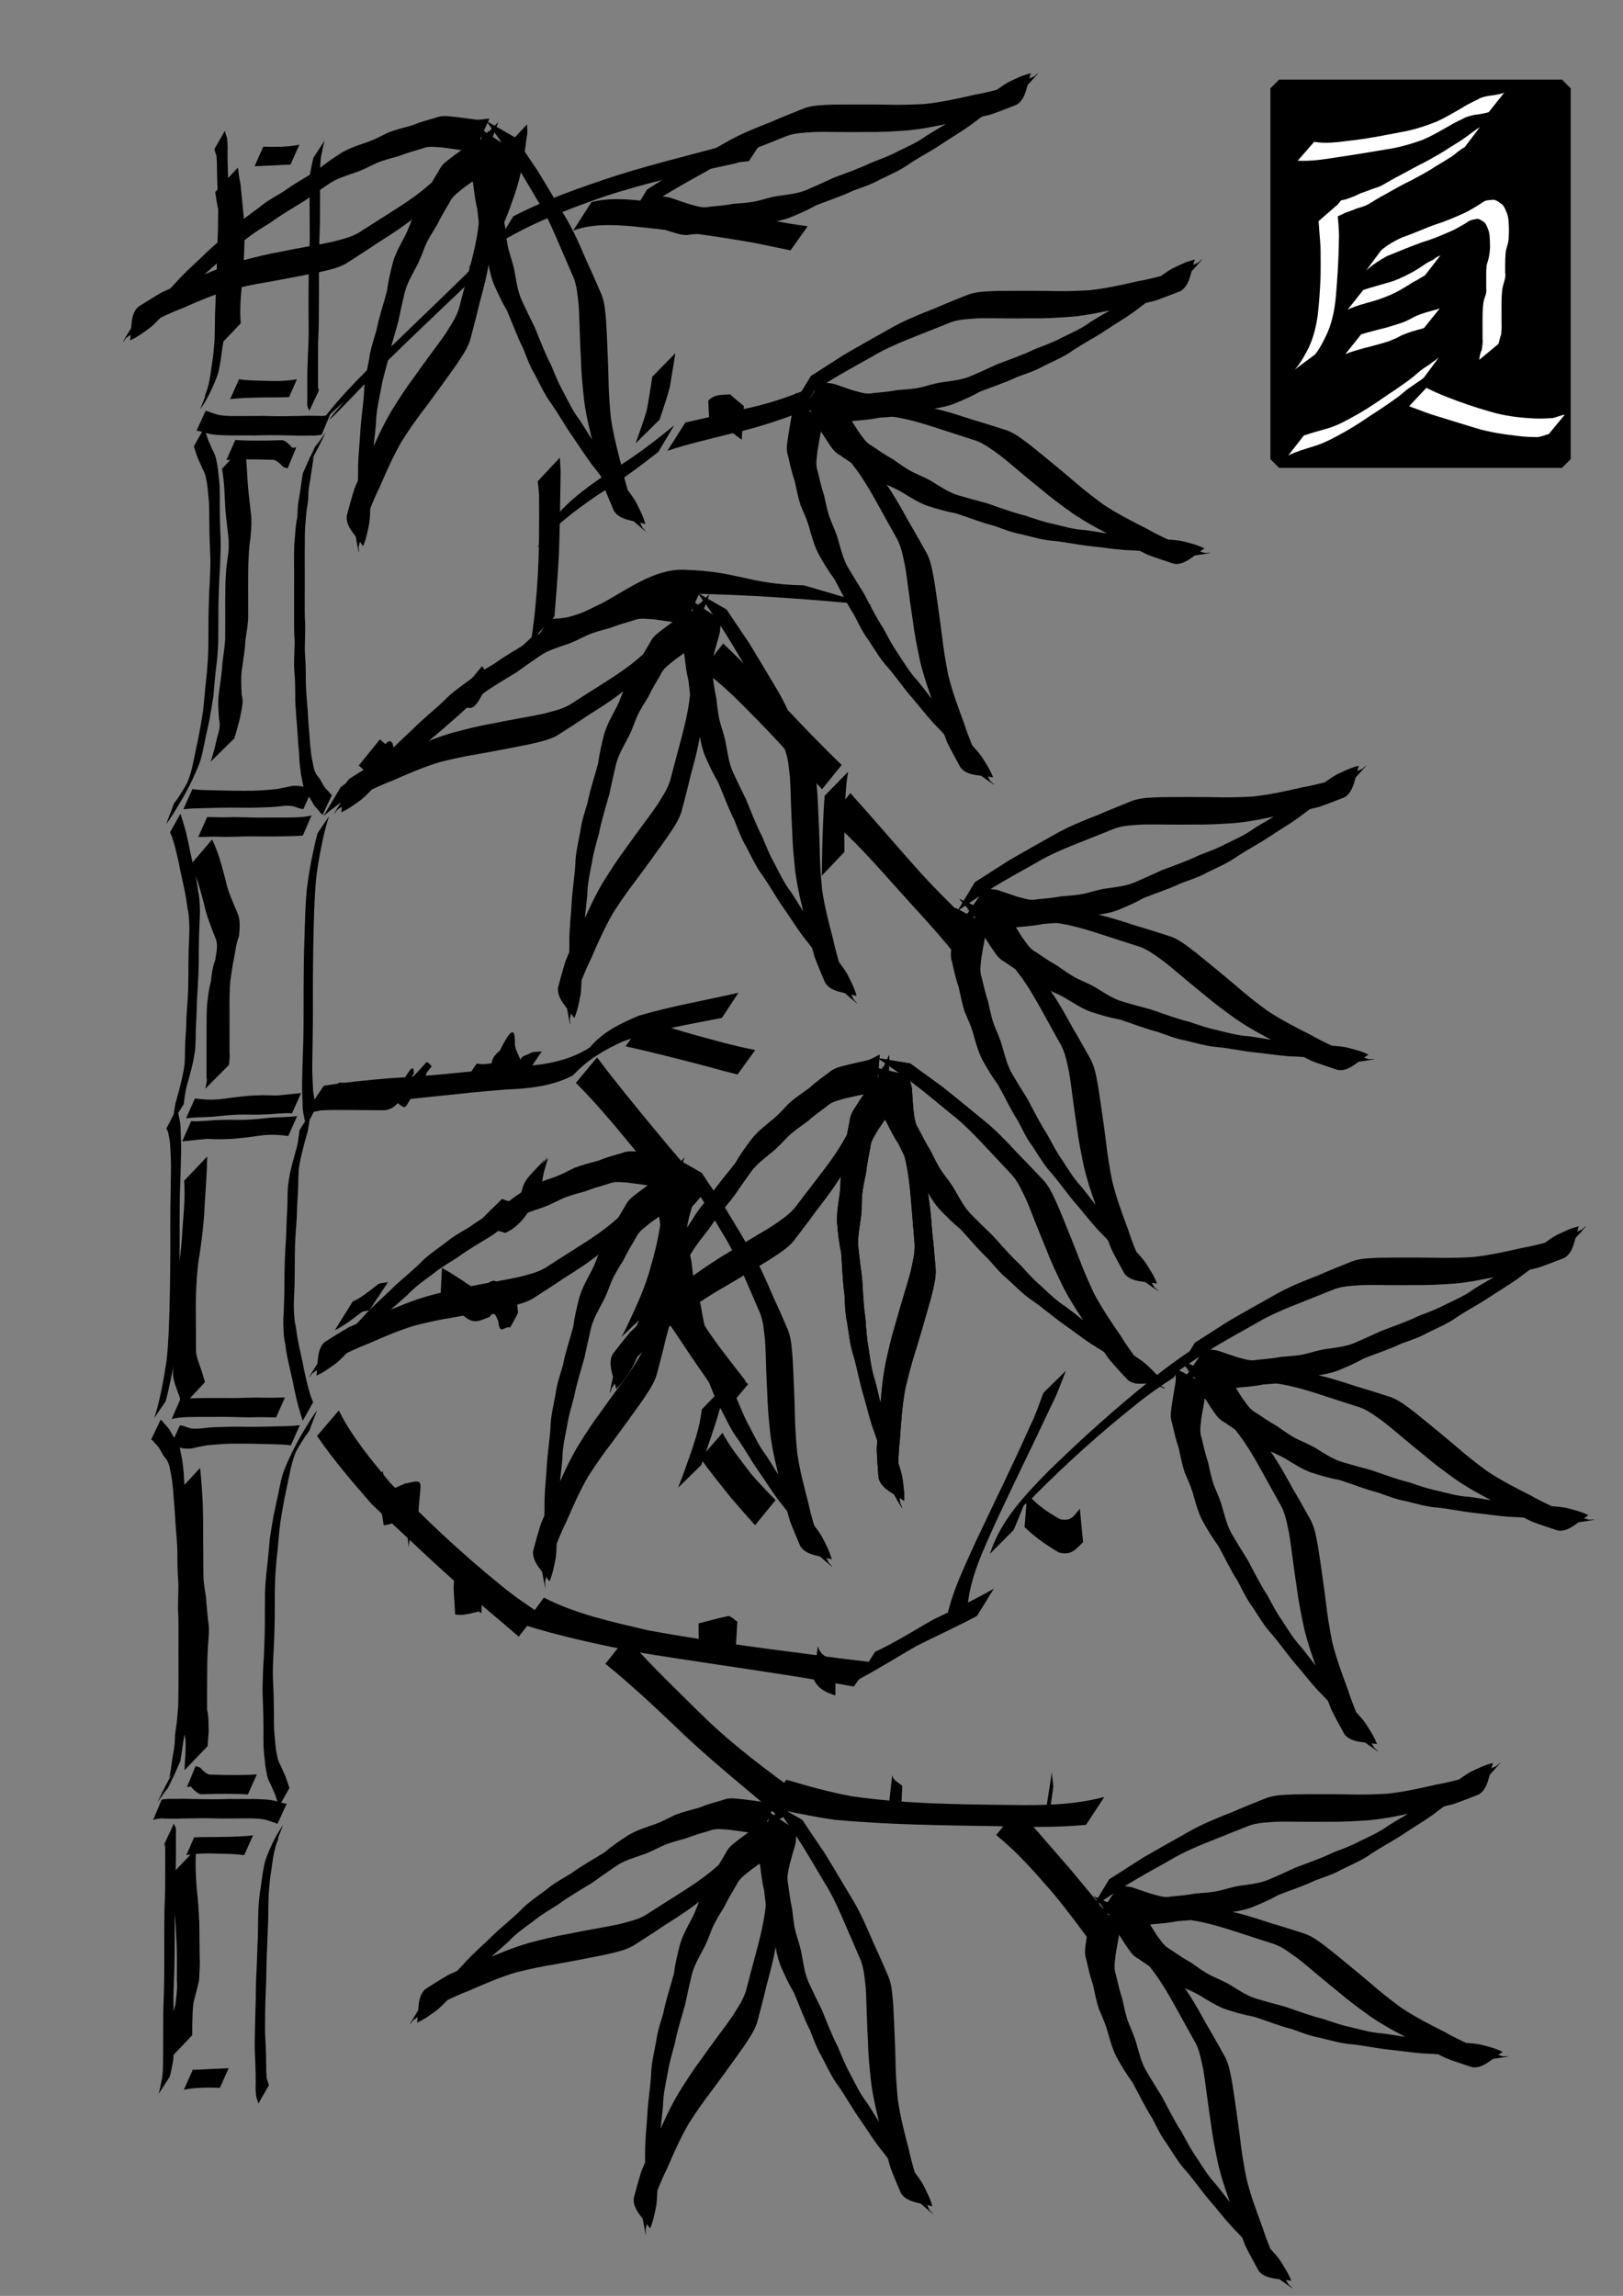 <?xml version="1.0" encoding="UTF-8" standalone="no"?>
<!-- Created with Inkscape (http://www.inkscape.org/) -->
<svg xmlns:inkscape="http://www.inkscape.org/namespaces/inkscape" xmlns:rdf="http://www.w3.org/1999/02/22-rdf-syntax-ns#" xmlns="http://www.w3.org/2000/svg" xmlns:cc="http://web.resource.org/cc/" xmlns:dc="http://purl.org/dc/elements/1.1/" xmlns:sodipodi="http://sodipodi.sourceforge.net/DTD/sodipodi-0.dtd" xmlns:svg="http://www.w3.org/2000/svg" xmlns:ns1="http://sozi.baierouge.fr" xmlns:xlink="http://www.w3.org/1999/xlink" id="svg9729" sodipodi:modified="true" viewBox="0 0 744.09 1052.4" sodipodi:version="0.32" inkscape:version="0.45pre1">
<rect x="0" y="0" width="744.09" height="1052.4" fill="#808080" stroke="none"/>
<sodipodi:namedview id="base" bordercolor="#666666" inkscape:pageshadow="2" guidetolerance="10" pagecolor="#ffffff" gridtolerance="10000" inkscape:window-height="750" inkscape:zoom="0.54068838" objecttolerance="10" borderopacity="1.0" inkscape:current-layer="layer1" inkscape:cx="372.04724" inkscape:cy="526.18109" inkscape:window-y="-8" inkscape:window-x="-8" inkscape:window-width="1280" inkscape:pageopacity="0.0" inkscape:document-units="px"/>
<g id="layer1" inkscape:label="Layer 1" inkscape:groupmode="layer">
<g id="g9771" transform="matrix(.924 0 0 .943 -89.729 82.147)">
<path id="path9739" style="fill:#000000" d="m183.51 303.34c1.94-2.29 3.58-5.09 5.27-7.78 6.95-12.44-3.19 7.74 1.36-2.53 1.68-3.8 2.57-8.1 3.46-12.44 0.71-3.49 1.48-6.96 2.22-10.45 0.7-3.72 1.38-7.46 1.97-11.23 0.58-4.34 0.85-8.76 1.32-13.13 0.5-4 0.85-8.03 1.13-12.08 0.31-5.6 0.32-11.22 0.31-16.84-0.05-5 0.17-10.01 0.31-15.01 0.22-4.25 0.44-8.51 0.59-12.77 0.16-3.85-0.06-7.69-0.25-11.53-0.14-3.51-0.2-7.03-0.23-10.54-0.01-2.94-0.04-5.88-0.11-8.81-0.14-2.36-0.39-4.69-0.64-7.03-0.13-2.36-0.65-4.58-1.11-6.82-0.4-1.62-1.15-2.88-1.82-4.23-0.64-1.5-1.32-2.96-1.99-4.42-0.57-1.43-1.04-2.94-1.54-4.43-0.2-0.43-0.32-0.93-0.49-1.39l5.15-8.95c0.14 0.44 0.23 0.93 0.43 1.34 0.5 1.45 0.98 2.92 1.49 4.37 0.64 1.47 1.31 2.9 1.95 4.38 0.74 1.43 1.5 2.83 1.96 4.55 0.45 2.32 1.02 4.62 1.17 7.05 0.28 2.36 0.55 4.71 0.68 7.11 0.08 3 0.06 6.01 0.04 9.02 0.04 3.5 0.04 7.01 0.2 10.51 0.16 3.92 0.39 7.84 0.2 11.77-0.11 4.28-0.25 8.55-0.6 12.8-0.17 5.06-0.45 10.12-0.47 15.19-0.03 5.54 0 11.09-0.09 16.63-0.22 4.08-0.54 8.12-1.07 12.14-0.55 4.36-0.88 8.76-1.29 13.16-0.54 3.75-1.21 7.43-1.86 11.15-0.73 3.57-1.55 7.12-2.34 10.67-0.89 4.37-1.67 8.81-3.36 12.66-2.97 7.12-6.49 13.65-10.32 19.72-1.82 2.9-3.62 5.83-5.63 8.43l4-10.24z"/>
<path id="path9741" style="fill:#000000" d="m199.17 112.52c1.87 0.66 3.74 1.3 5.63 1.86 2.4 0.61 4.85 0.65 7.28 0.75 2.18-0.02 4.35-0.03 6.53-0.02 2.11-0.06 4.21-0.01 6.31-0.02 2.11-0.09 4.22 0 6.33 0.06 2.75 0.08 5.5 0.05 8.25 0.02 2.28-0.03 4.55-0.05 6.83-0.11 1.48-0.08 2.96-0.09 4.44-0.09 1.57 0.02 3.15 0.05 4.72 0.06 1.65 0.23 3.26-0.14 4.86-0.47 0.2-0.11 0.4-0.21 0.6-0.32l-4.24 9.9c-0.21 0.08-0.41 0.15-0.62 0.23-1.64 0.15-3.29 0.36-4.95 0.22-1.59 0.01-3.19 0.05-4.78 0.06-1.45 0-2.91-0.01-4.36-0.09-2.24-0.06-4.49-0.08-6.73-0.11-2.76-0.03-5.51-0.06-8.26 0.02-2.13 0.06-4.26 0.15-6.38 0.06-2.1 0-4.21 0.05-6.31 0-2.16 0.02-4.33 0.04-6.5-0.09-2.47-0.09-4.95-0.2-7.4-0.78-1.93-0.55-3.85-1.21-5.8-1.43l4.55-9.71z"/>
<path id="path9743" style="fill:#000000" d="m258.7 123.04c-2.42 5.18-5.13 10.02-7.74 14.96-0.57 0.85-1.04 1.83-1.56 2.75 0.97-2.22 2.34-3.96 3.51-5.94-0.59 2.36-0.9 4.85-1.26 7.31-0.29 2.37-0.73 4.69-1.15 7.02-0.37 2.16-0.4 4.39-0.49 6.6-0.26 2.15-0.61 4.27-0.91 6.4-0.18 2.34-0.4 4.67-0.6 7-0.13 2.03-0.13 4.08-0.14 6.12-0.04 2.38-0.04 4.76-0.06 7.14-0.01 2.71 0 5.43 0.02 8.15 0 2.42 0 4.83 0.01 7.25-0.01 2.53-0.02 5.06-0.02 7.59-0.01 2.61-0.01 5.22 0.05 7.82 0.25 2.66 0.18 5.32 0.14 7.99-0.08 2.15-0.12 4.3-0.15 6.46-0.02 2.3 0.19 4.59 0.34 6.87 0.13 2.68 0.15 5.36 0.15 8.04-0.04 2.71 0.15 5.41 0.32 8.11 0.17 2.47 0.44 4.91 0.61 7.38 0.11 2.84 0.36 5.66 0.55 8.49 0.27 2.55 0.44 5.12 0.62 7.68 0.17 2.06 0.45 4.1 0.69 6.14 0.3 1.75 0.69 3.45 1.05 5.17 0.17 1.46 0.78 2.48 1.29 3.65 0.61 0.81 1.24 1.6 1.86 2.38 0.66 1.17 1.33 2.31 2 3.45 0.78 1.2 1.76 2.06 2.66 3.01 0.32 0.74 0.95 0.87 1.37 1.25l-4.7 9.66c-0.49-0.51-1.11-0.79-1.49-1.56-0.94-1.02-1.91-2-2.78-3.13-0.66-1.14-1.33-2.28-2-3.4-0.66-0.81-1.34-1.61-1.96-2.5-0.56-1.25-1.25-2.38-1.45-3.93-0.36-1.8-0.7-3.59-1.07-5.38-0.26-2.1-0.55-4.18-0.73-6.31-0.13-2.59-0.25-5.18-0.57-7.74-0.15-2.82-0.39-5.63-0.57-8.45-0.19-2.47-0.43-4.94-0.59-7.42-0.17-2.72-0.44-5.44-0.35-8.18-0.03-2.64-0.03-5.28-0.15-7.91-0.16-2.3-0.39-4.61-0.43-6.92 0.02-2.17 0.01-4.35 0.14-6.51 0.11-2.64 0.3-5.28-0.04-7.9-0.08-2.63-0.11-5.26-0.09-7.9 0-2.52 0-5.04-0.01-7.56 0.01-2.42 0.01-4.84 0.01-7.26 0.02-2.74 0.02-5.48 0.02-8.22-0.03-2.32-0.04-4.65-0.06-6.97 0.03-2.1 0.04-4.19 0.15-6.28 0.18-2.35 0.39-4.69 0.58-7.03 0.23-2.12 0.41-4.23 0.92-6.25 0.09-2.29 0.14-4.6 0.44-6.86 0.41-2.33 0.83-4.66 1.16-7.01 0.37-2.49 0.71-4.99 1.16-7.45 2.32-4.93 4.51-10.53 7.37-15.05 0.18-0.32 0.35-0.64 0.53-0.96-1.4 2.67-2.8 5.34-4.19 8.01-0.65 1.22 2.71-4.52 1.8-3.81l5.79-8.06z"/>
<path id="path9751" style="fill:#000000" d="m186.63 308.45c0.81 2.22 1.49 4.55 2.18 6.88 0.81 2.85 1.44 5.8 2.1 8.73 0.54 3.02 1.28 5.94 1.96 8.89 0.55 2.35 1.09 4.7 1.58 7.08 0.39 1.91 0.64 3.87 0.91 5.83 0.58 2.26 0.72 4.64 0.86 7.03 0.2 3.24 0.01 6.46-0.16 9.69-0.21 3.86-0.27 7.73-0.32 11.6 0.02 4.23-0.05 8.45-0.2 12.66-0.15 4.02-0.47 8.02-0.68 12.03-0.11 2.97-0.15 5.94-0.3 8.91-0.22 2.52-0.27 5.05-0.35 7.59 0.05 2.15-0.07 4.28-0.17 6.42-0.21 2.33-0.63 4.58-1.04 6.83-0.42 1.93-0.92 3.81-1.42 5.69-0.58 2.3-1.27 4.52-1.92 6.77-0.55 2.22-0.84 4.56-1.19 6.86-0.11 0.52-0.09 1.07-0.14 1.6l-5.48 8.49c0.02-0.21 0.2-1.63 0.18-1.74 0.35-2.39 0.71-4.77 1.14-7.12 0.63-2.22 1.25-4.44 1.89-6.66 0.49-1.89 0.97-3.77 1.42-5.69 0.48-2.19 0.96-4.37 1.19-6.68 0.11-2.11 0.24-4.21 0.21-6.34 0.08-2.58 0.15-5.17 0.36-7.73 0.23-3 0.27-6 0.39-9.01 0.26-4.08 0.63-8.13 0.82-12.21 0.14-4.17 0.17-8.34 0.16-12.53 0.03-3.86 0.06-7.73 0.26-11.59 0.14-3.14 0.31-6.26 0.13-9.4-0.16-2.28-0.23-4.58-0.81-6.73-0.3-1.94-0.6-3.88-0.9-5.83-0.44-2.43-0.92-4.84-1.51-7.21-0.6-3-1.36-5.93-1.9-8.95-0.67-2.88-1.3-5.77-2.07-8.59-0.69-2.26-1.32-4.6-2.33-6.57l5.15-9z"/>
<path id="path9753" style="fill:#000000" d="m260.35 309.68c-1.18 3.43-2.11 7.05-2.94 10.71-1.24 5.63-2.31 11.34-3.15 17.14-0.99 8.04-1.18 16.25-1.47 24.4-0.24 8.2-0.34 16.4-0.4 24.6-0.08 8.2 0.04 16.39-0.05 24.59-0.1 5.93-0.2 11.85-0.27 17.78-0.12 4.18 0.08 8.33 0.33 12.47 0.02 2.31 0.48 4.44 0.92 6.6 0.05 1.06 0.7 1.72 1.01 2.47l-4.92 9.34c-0.45-0.95-1.07-1.73-1.22-2.98-0.5-2.32-1.01-4.6-0.93-7.11-0.15-4.28-0.37-8.56-0.2-12.85 0.11-6.08 0.35-12.16 0.56-18.24 0.19-8.22 0.08-16.45 0.13-24.68 0.03-8.24 0.08-16.49 0.43-24.72 0.26-8.08 0.34-16.22 1.2-24.21 0.69-5.73 1.66-11.36 2.86-16.89 0.76-3.42 1.5-6.87 2.44-10.19l5.67-8.23z"/>
<path id="path9755" style="fill:#000000" d="m192.56 296.46c3.15 0.45 6.31 0.47 9.46 0.55 5.66 0.15 11.32 0.3 16.98 0.26 5.16 0.09 10.3-0.33 15.45-0.83 2.4-0.4 4.79-0.96 7.18-1.45 1.41-0.26 2.82-0.09 4.22-0.03 1.19 0.17 2.36 0.54 3.52 0.9 0.9 0.46 1.84 0.43 2.76 0.55l-4.53 9.81c-0.96-0.2-1.93-0.28-2.86-0.75-1.11-0.33-2.21-0.75-3.35-0.89-1.36-0.03-2.73-0.09-4.09 0.11-2.28 0.23-4.56 0.49-6.84 0.58-5.06 0.13-10.13 0.39-15.2 0.2-5.73-0.05-11.47 0.11-17.2 0.25-3.33 0.08-6.65 0.12-9.96 0.55l4.46-9.81z"/>
<path id="path9757" style="fill:#000000" d="m247.34 319.06c-2.44 0.17-4.89 0.24-7.33 0.3-2.92 0.09-5.84 0.13-8.75 0.13-2.94 0.02-5.88-0.02-8.82-0.05-2.69-0.01-5.37 0.07-8.06 0.15-1.77 0.05-3.55 0.07-5.32 0.1-1.98-0.05-3.96-0.1-5.95-0.11-1.88 0.01-3.76 0.06-5.64 0.11-0.67 0.02-1.33 0.03-1.99 0.05l4.42-9.72c0.65 0.01 1.3 0.02 1.95 0.05 1.85 0.05 3.7 0.09 5.55 0.1 2.01 0 4.03-0.05 6.04-0.1 1.74 0.02 3.49 0.04 5.23 0.1 2.64 0.08 5.28 0.15 7.92 0.15 2.96-0.02 5.91-0.06 8.86-0.04 2.9-0.02 5.81 0.02 8.71-0.08 2.52-0.17 5.06-0.25 7.55-0.99l-4.37 9.85z"/>
<path id="path9759" style="fill:#000000" d="m213.9 126.72c2.17 0.24 4.35 0.27 6.53 0.31 3.07 0.07 6.13 0.03 9.2 0.01 2.35-0.03 4.7-0.09 7.05-0.18 1.75-0.09 3.06 1.36 4.53 2.61 0.95 1.79 1.96 0.79 2.88 0.93l-4.26 10.14c-1.19-0.37-2.31-0.32-3.29-1.83-1.36-1.13-2.59-2.37-4.21-2.31-2.29-0.08-4.59-0.15-6.88-0.18-3.07-0.02-6.14-0.05-9.21 0.01-2.27 0.05-4.54 0.09-6.81 0.31l4.47-9.82z"/>
<path id="path9761" style="fill:#000000" d="m193.83 446.83c4.15 0.59 8.33 0.76 12.49 0.38 4.27-0.54 8.53-1.19 12.81-1.55 2.59-0.26 5.19-0.34 7.78-0.41 2.44-0.02 4.88 0.09 7.32 0.16 2.8-0.22 5.6-0.52 8.39-0.82 1.29-0.1 2.58-0.25 3.86-0.37l-4.47 9.85c-1.21-0.05-2.42-0.15-3.63-0.06-2.78 0.11-5.55 0.37-8.32 0.55-2.48 0.07-4.97 0.16-7.45 0.15-2.52-0.04-5.04-0.09-7.55-0.01-4.2 0.2-8.4 0.57-12.59 1.04-4.35 0.3-8.72 0.15-13.06 0.78l4.42-9.69z"/>
<path id="path9763" style="fill:#000000" d="m200.51 101.64c5.06-9.025-4.95 11.32-0.77 1.07 1.34-3.89 1.87-8.228 2.47-12.492 0.69-3.903 1.05-7.885 1.34-11.893 0.18-4.142 0.19-8.296 0.24-12.444 0.2-4.17 0.34-8.346 0.49-12.519 0.26-4.074 0.38-8.158 0.44-12.248 0.01-4.149 0.19-8.284 0.38-12.421 0.19-4.392 0.21-8.796 0.25-13.196 0.1-3.713-0.11-7.409-0.33-11.101-0.16-3.176-0.2-6.362-0.25-9.545 0.07-2.019-0.12-4.038-0.22-6.017-0.36-1.146-0.73-2.288-1.11-3.408l5.22-8.921c0.37 1.141 0.7 2.311 1.1 3.441 0.21 2.151 0.41 4.311 0.24 6.552 0.01 3.188 0.03 6.377 0.18 9.558 0.15 3.765 0.41 7.527 0.29 11.304-0.06 4.454-0.15 8.905-0.3 13.353-0.15 4.062-0.27 8.116-0.25 12.185-0.15 4.144-0.28 8.292-0.52 12.426-0.14 4.152-0.26 8.306-0.47 12.453-0.09 4.153-0.1 8.312-0.22 12.466-0.23 4.076-0.56 8.11-1.32 12.051-0.58 4.292-1.1 8.644-2.27 12.664-2.31 6.262-5.18 12.122-8.69 16.882l4.08-10.2z"/>
<path id="path9765" style="fill:#000000" d="m258.17-18.779c-0.71 2.526-1.23 5.138-1.75 7.759-0.38 2.383-0.4 4.839-0.45 7.276-0.03 3.039-0.04 6.078-0.05 9.118 0.01 3.704-0.01 7.407-0.04 11.11 0.04 4.691-0.17 9.371-0.33 14.053-0.15 4.196-0.17 8.399-0.19 12.6 0.01 3.414 0.02 6.828 0.02 10.242-0.05 4.321-0.06 8.643-0.07 12.964 0.03 4.293-0.21 8.579-0.34 12.866-0.07 2.686-0.06 5.373-0.06 8.061 0.01 2.069-0.01 4.139-0.02 6.209-0.04 2.412 0 4.826 0.02 7.241 0 0.69 0.27 1.32 0.4 1.99l-4.69 9.84c-0.43-1.05-1.15-1.8-1.05-3.34 0.02-2.42 0.05-4.85 0.01-7.27-0.01-2.064-0.03-4.127-0.01-6.19 0.06-2.801 0.1-5.604 0.24-8.399 0.18-4.316 0.44-8.634 0.45-12.961-0.01-4.248-0.02-8.496-0.07-12.743-0.01-3.448 0-6.896 0.04-10.344 0.04-4.25 0.08-8.503 0.23-12.748 0.19-4.644 0.44-9.29 0.32-13.946-0.02-3.656-0.05-7.311-0.05-10.967-0.02-3-0.05-5.999-0.05-8.999 0.02-2.486 0.01-4.984 0.32-7.437 0.44-2.587 0.98-5.119 1.61-7.614l5.56-8.37z"/>
<path id="path9767" style="fill:#000000" d="m215.71 97.23c4.5 0.664 9.04 0.661 13.56 0.781 5.06 0.244 10.11 0.037 15.15-0.742l-3.88 8.651c-4.99 0.23-9.98 0.1-14.97 0.22-4.76 0.13-9.53 0.15-14.27 0.78l4.41-9.69z"/>
<path id="path9769" style="fill:#000000" d="m241.23-7.057c-2.92-0.037-5.84 0.235-8.76 0.369-2.71 0.142-5.41 0.22-8.12 0.339-0.31 0.014-0.62 0.028-0.93 0.042l4.34-9.535c0.3 0.013 0.59 0.026 0.89 0.038 2.64 0.085 5.29 0.123 7.93 0.026 3.03-0.151 6.07-0.346 9.08-1.013l-4.43 9.733z"/>
</g>
<g id="g9786" transform="matrix(-.924 0 0 -.943 311.27 942.08)">
<path id="path9788" style="fill:#000000" d="m183.51 303.34c1.94-2.29 3.58-5.09 5.27-7.78 6.95-12.44-3.19 7.74 1.36-2.53 1.68-3.8 2.57-8.1 3.46-12.44 0.71-3.49 1.48-6.96 2.22-10.45 0.7-3.72 1.38-7.46 1.97-11.23 0.58-4.34 0.85-8.76 1.32-13.13 0.5-4 0.85-8.03 1.13-12.08 0.31-5.6 0.32-11.22 0.31-16.84-0.05-5 0.17-10.01 0.31-15.01 0.22-4.25 0.44-8.51 0.59-12.77 0.16-3.85-0.06-7.69-0.25-11.53-0.14-3.51-0.2-7.03-0.23-10.54-0.01-2.94-0.04-5.88-0.11-8.81-0.14-2.36-0.39-4.69-0.64-7.03-0.13-2.36-0.65-4.58-1.11-6.82-0.4-1.62-1.15-2.88-1.82-4.23-0.64-1.5-1.32-2.96-1.99-4.42-0.57-1.43-1.04-2.94-1.54-4.43-0.2-0.43-0.32-0.93-0.49-1.39l5.15-8.95c0.14 0.44 0.23 0.93 0.43 1.34 0.5 1.45 0.98 2.92 1.49 4.37 0.64 1.47 1.31 2.9 1.95 4.38 0.74 1.43 1.5 2.83 1.96 4.55 0.45 2.32 1.02 4.62 1.17 7.05 0.28 2.36 0.55 4.71 0.68 7.11 0.08 3 0.06 6.01 0.04 9.02 0.04 3.5 0.04 7.01 0.2 10.51 0.16 3.92 0.39 7.84 0.2 11.77-0.11 4.28-0.25 8.55-0.6 12.8-0.17 5.06-0.45 10.12-0.47 15.19-0.03 5.54 0 11.09-0.09 16.63-0.22 4.08-0.54 8.12-1.07 12.14-0.55 4.36-0.88 8.76-1.29 13.16-0.54 3.75-1.21 7.43-1.86 11.15-0.73 3.57-1.55 7.12-2.34 10.67-0.89 4.37-1.67 8.81-3.36 12.66-2.97 7.12-6.49 13.65-10.32 19.72-1.82 2.9-3.62 5.83-5.63 8.43l4-10.24z"/>
<path id="path9790" style="fill:#000000" d="m199.17 112.52c1.87 0.66 3.74 1.3 5.63 1.86 2.4 0.61 4.85 0.65 7.28 0.75 2.18-0.02 4.35-0.03 6.53-0.02 2.11-0.06 4.21-0.01 6.31-0.02 2.11-0.09 4.22 0 6.33 0.06 2.75 0.08 5.5 0.05 8.25 0.02 2.28-0.03 4.55-0.05 6.83-0.11 1.48-0.08 2.96-0.09 4.44-0.09 1.57 0.02 3.15 0.05 4.72 0.06 1.65 0.23 3.26-0.14 4.86-0.47 0.2-0.11 0.4-0.21 0.6-0.32l-4.24 9.9c-0.21 0.08-0.41 0.15-0.62 0.23-1.64 0.15-3.29 0.36-4.95 0.22-1.59 0.01-3.19 0.05-4.78 0.06-1.45 0-2.91-0.01-4.36-0.09-2.24-0.06-4.49-0.08-6.73-0.11-2.76-0.03-5.51-0.06-8.26 0.02-2.13 0.06-4.26 0.15-6.38 0.06-2.1 0-4.21 0.05-6.31 0-2.16 0.02-4.33 0.04-6.5-0.09-2.47-0.09-4.95-0.2-7.4-0.78-1.93-0.55-3.85-1.21-5.8-1.43l4.55-9.71z"/>
<path id="path9792" style="fill:#000000" d="m258.7 123.04c-2.42 5.18-5.13 10.02-7.74 14.96-0.57 0.85-1.04 1.83-1.56 2.75 0.97-2.22 2.34-3.96 3.51-5.94-0.59 2.36-0.9 4.85-1.26 7.31-0.29 2.37-0.73 4.69-1.15 7.02-0.37 2.16-0.4 4.39-0.49 6.6-0.26 2.15-0.61 4.27-0.91 6.4-0.18 2.34-0.4 4.67-0.6 7-0.13 2.03-0.13 4.08-0.14 6.12-0.04 2.38-0.04 4.76-0.06 7.14-0.01 2.71 0 5.43 0.02 8.15 0 2.42 0 4.83 0.01 7.25-0.01 2.53-0.02 5.06-0.02 7.59-0.01 2.61-0.01 5.22 0.05 7.82 0.25 2.66 0.18 5.32 0.14 7.99-0.08 2.15-0.12 4.3-0.15 6.46-0.02 2.3 0.19 4.59 0.34 6.87 0.13 2.68 0.15 5.36 0.15 8.04-0.04 2.71 0.15 5.41 0.32 8.11 0.17 2.47 0.44 4.91 0.61 7.38 0.11 2.84 0.36 5.66 0.55 8.49 0.27 2.55 0.44 5.12 0.62 7.68 0.17 2.06 0.45 4.1 0.69 6.14 0.3 1.75 0.69 3.45 1.05 5.17 0.17 1.46 0.78 2.48 1.29 3.65 0.61 0.81 1.24 1.6 1.86 2.38 0.66 1.17 1.33 2.31 2 3.45 0.78 1.2 1.76 2.06 2.66 3.01 0.32 0.74 0.95 0.87 1.37 1.25l-4.7 9.66c-0.49-0.51-1.11-0.79-1.49-1.56-0.94-1.02-1.91-2-2.78-3.13-0.66-1.14-1.33-2.28-2-3.4-0.66-0.81-1.34-1.61-1.96-2.5-0.56-1.25-1.25-2.38-1.45-3.93-0.36-1.8-0.7-3.59-1.07-5.38-0.26-2.1-0.55-4.18-0.73-6.31-0.13-2.59-0.25-5.18-0.57-7.74-0.15-2.82-0.39-5.63-0.57-8.45-0.19-2.47-0.43-4.94-0.59-7.42-0.17-2.72-0.44-5.44-0.35-8.18-0.03-2.64-0.03-5.28-0.15-7.91-0.16-2.3-0.39-4.61-0.43-6.92 0.02-2.17 0.01-4.35 0.14-6.51 0.11-2.64 0.3-5.28-0.04-7.9-0.08-2.63-0.11-5.26-0.09-7.9 0-2.52 0-5.04-0.01-7.56 0.01-2.42 0.01-4.84 0.01-7.26 0.02-2.74 0.02-5.48 0.02-8.22-0.03-2.32-0.04-4.65-0.06-6.97 0.03-2.1 0.04-4.19 0.15-6.28 0.18-2.35 0.39-4.69 0.58-7.03 0.23-2.12 0.41-4.23 0.92-6.25 0.09-2.29 0.14-4.6 0.44-6.86 0.41-2.33 0.83-4.66 1.16-7.01 0.37-2.49 0.71-4.99 1.16-7.45 2.32-4.93 4.51-10.53 7.37-15.05 0.18-0.32 0.35-0.64 0.53-0.96-1.4 2.67-2.8 5.34-4.19 8.01-0.65 1.22 2.71-4.52 1.8-3.81l5.79-8.06z"/>
<path id="path9794" style="fill:#000000" d="m186.63 308.45c0.81 2.22 1.49 4.55 2.18 6.88 0.81 2.85 1.44 5.8 2.1 8.73 0.54 3.02 1.28 5.94 1.96 8.89 0.55 2.35 1.09 4.7 1.58 7.08 0.39 1.91 0.64 3.87 0.91 5.83 0.58 2.26 0.72 4.64 0.86 7.03 0.2 3.24 0.01 6.46-0.16 9.69-0.21 3.86-0.27 7.73-0.32 11.6 0.02 4.23-0.05 8.45-0.2 12.66-0.15 4.02-0.47 8.02-0.68 12.03-0.11 2.97-0.15 5.94-0.3 8.91-0.22 2.52-0.27 5.05-0.35 7.59 0.05 2.15-0.07 4.28-0.17 6.42-0.21 2.33-0.63 4.58-1.04 6.83-0.42 1.93-0.92 3.81-1.42 5.69-0.58 2.3-1.27 4.52-1.92 6.77-0.55 2.22-0.84 4.56-1.19 6.86-0.11 0.52-0.09 1.07-0.14 1.6l-5.48 8.49c0.02-0.21 0.2-1.63 0.18-1.74 0.35-2.39 0.71-4.77 1.14-7.12 0.63-2.22 1.25-4.44 1.89-6.66 0.49-1.89 0.97-3.77 1.42-5.69 0.48-2.19 0.96-4.37 1.19-6.68 0.11-2.11 0.24-4.21 0.21-6.34 0.08-2.58 0.15-5.17 0.36-7.73 0.23-3 0.27-6 0.39-9.01 0.26-4.08 0.63-8.13 0.82-12.21 0.14-4.17 0.17-8.34 0.16-12.53 0.03-3.86 0.06-7.73 0.26-11.59 0.14-3.14 0.31-6.26 0.13-9.4-0.16-2.28-0.23-4.58-0.81-6.73-0.3-1.94-0.6-3.88-0.9-5.83-0.44-2.43-0.92-4.84-1.51-7.21-0.6-3-1.36-5.93-1.9-8.95-0.67-2.88-1.3-5.77-2.07-8.59-0.69-2.26-1.32-4.6-2.33-6.57l5.15-9z"/>
<path id="path9796" style="fill:#000000" d="m260.35 309.68c-1.18 3.43-2.11 7.05-2.94 10.71-1.24 5.63-2.31 11.34-3.15 17.14-0.99 8.04-1.18 16.25-1.47 24.4-0.24 8.2-0.34 16.4-0.4 24.6-0.08 8.2 0.04 16.39-0.05 24.59-0.1 5.93-0.2 11.85-0.27 17.78-0.12 4.18 0.08 8.33 0.33 12.47 0.02 2.31 0.48 4.44 0.92 6.6 0.05 1.06 0.7 1.72 1.01 2.47l-4.92 9.34c-0.45-0.95-1.07-1.73-1.22-2.98-0.5-2.32-1.01-4.6-0.93-7.11-0.15-4.28-0.37-8.56-0.2-12.85 0.11-6.08 0.35-12.16 0.56-18.24 0.19-8.22 0.08-16.45 0.13-24.68 0.03-8.24 0.08-16.49 0.43-24.72 0.26-8.08 0.34-16.22 1.2-24.21 0.69-5.73 1.66-11.36 2.86-16.89 0.76-3.42 1.5-6.87 2.44-10.19l5.67-8.23z"/>
<path id="path9798" style="fill:#000000" d="m192.56 296.46c3.15 0.45 6.31 0.47 9.46 0.55 5.66 0.15 11.32 0.3 16.98 0.26 5.16 0.09 10.3-0.33 15.45-0.83 2.4-0.4 4.79-0.96 7.18-1.45 1.41-0.26 2.82-0.09 4.22-0.03 1.19 0.17 2.36 0.54 3.52 0.9 0.9 0.46 1.84 0.43 2.76 0.55l-4.53 9.81c-0.96-0.2-1.93-0.28-2.86-0.75-1.11-0.33-2.21-0.75-3.35-0.89-1.36-0.03-2.73-0.09-4.09 0.11-2.28 0.23-4.56 0.49-6.84 0.58-5.06 0.13-10.13 0.39-15.2 0.2-5.73-0.05-11.47 0.11-17.2 0.25-3.33 0.08-6.65 0.12-9.96 0.55l4.46-9.81z"/>
<path id="path9800" style="fill:#000000" d="m247.34 319.06c-2.44 0.17-4.89 0.24-7.33 0.3-2.92 0.09-5.84 0.13-8.75 0.13-2.94 0.02-5.88-0.02-8.82-0.05-2.69-0.01-5.37 0.07-8.06 0.15-1.77 0.05-3.55 0.07-5.32 0.1-1.98-0.05-3.96-0.1-5.95-0.11-1.88 0.01-3.76 0.06-5.64 0.11-0.67 0.02-1.33 0.03-1.99 0.05l4.42-9.72c0.65 0.01 1.3 0.02 1.95 0.05 1.85 0.05 3.7 0.09 5.55 0.1 2.01 0 4.03-0.05 6.04-0.1 1.74 0.02 3.49 0.04 5.23 0.1 2.64 0.08 5.28 0.15 7.92 0.15 2.96-0.02 5.91-0.06 8.86-0.04 2.9-0.02 5.81 0.02 8.71-0.08 2.52-0.17 5.06-0.25 7.55-0.99l-4.37 9.85z"/>
<path id="path9802" style="fill:#000000" d="m213.9 126.72c2.17 0.24 4.35 0.27 6.53 0.31 3.07 0.07 6.13 0.03 9.2 0.01 2.35-0.03 4.7-0.09 7.05-0.18 1.75-0.09 3.06 1.36 4.53 2.61 0.95 1.79 1.96 0.79 2.88 0.93l-4.26 10.14c-1.19-0.37-2.31-0.32-3.29-1.83-1.36-1.13-2.59-2.37-4.21-2.31-2.29-0.08-4.59-0.15-6.88-0.18-3.07-0.02-6.14-0.05-9.21 0.01-2.27 0.05-4.54 0.09-6.81 0.31l4.47-9.82z"/>
<path id="path9804" style="fill:#000000" d="m193.83 446.83c4.15 0.59 8.33 0.76 12.49 0.38 4.27-0.54 8.53-1.19 12.81-1.55 2.59-0.26 5.19-0.34 7.78-0.41 2.44-0.02 4.88 0.09 7.32 0.16 2.8-0.22 5.6-0.52 8.39-0.82 1.29-0.1 2.58-0.25 3.86-0.37l-4.47 9.85c-1.21-0.05-2.42-0.15-3.63-0.06-2.78 0.11-5.55 0.37-8.32 0.55-2.48 0.07-4.97 0.16-7.45 0.15-2.52-0.04-5.04-0.09-7.55-0.01-4.2 0.2-8.4 0.57-12.59 1.04-4.35 0.3-8.72 0.15-13.06 0.78l4.42-9.69z"/>
<path id="path9806" style="fill:#000000" d="m200.51 101.64c5.06-9.025-4.95 11.32-0.77 1.07 1.34-3.89 1.87-8.228 2.47-12.492 0.69-3.903 1.05-7.885 1.34-11.893 0.18-4.142 0.19-8.296 0.24-12.444 0.2-4.17 0.34-8.346 0.49-12.519 0.26-4.074 0.38-8.158 0.44-12.248 0.01-4.149 0.19-8.284 0.38-12.421 0.19-4.392 0.21-8.796 0.25-13.196 0.1-3.713-0.11-7.409-0.33-11.101-0.16-3.176-0.2-6.362-0.25-9.545 0.07-2.019-0.12-4.038-0.22-6.017-0.36-1.146-0.73-2.288-1.11-3.408l5.22-8.921c0.37 1.141 0.7 2.311 1.1 3.441 0.21 2.151 0.41 4.311 0.24 6.552 0.01 3.188 0.03 6.377 0.18 9.558 0.15 3.765 0.41 7.527 0.29 11.304-0.06 4.454-0.15 8.905-0.3 13.353-0.15 4.062-0.27 8.116-0.25 12.185-0.15 4.144-0.28 8.292-0.52 12.426-0.14 4.152-0.26 8.306-0.47 12.453-0.09 4.153-0.1 8.312-0.22 12.466-0.23 4.076-0.56 8.11-1.32 12.051-0.58 4.292-1.1 8.644-2.27 12.664-2.31 6.262-5.18 12.122-8.69 16.882l4.08-10.2z"/>
<path id="path9808" style="fill:#000000" d="m258.17-18.779c-0.71 2.526-1.23 5.138-1.75 7.759-0.38 2.383-0.4 4.839-0.45 7.276-0.03 3.039-0.04 6.078-0.05 9.118 0.01 3.704-0.01 7.407-0.04 11.11 0.04 4.691-0.17 9.371-0.33 14.053-0.15 4.196-0.17 8.399-0.19 12.6 0.01 3.414 0.02 6.828 0.02 10.242-0.05 4.321-0.06 8.643-0.07 12.964 0.03 4.293-0.21 8.579-0.34 12.866-0.07 2.686-0.06 5.373-0.06 8.061 0.01 2.069-0.01 4.139-0.02 6.209-0.04 2.412 0 4.826 0.02 7.241 0 0.69 0.27 1.32 0.4 1.99l-4.69 9.84c-0.43-1.05-1.15-1.8-1.05-3.34 0.02-2.42 0.05-4.85 0.01-7.27-0.01-2.064-0.03-4.127-0.01-6.19 0.06-2.801 0.1-5.604 0.24-8.399 0.18-4.316 0.44-8.634 0.45-12.961-0.01-4.248-0.02-8.496-0.07-12.743-0.01-3.448 0-6.896 0.04-10.344 0.04-4.25 0.08-8.503 0.23-12.748 0.19-4.644 0.44-9.29 0.32-13.946-0.02-3.656-0.05-7.311-0.05-10.967-0.02-3-0.05-5.999-0.05-8.999 0.02-2.486 0.01-4.984 0.32-7.437 0.44-2.587 0.98-5.119 1.61-7.614l5.56-8.37z"/>
<path id="path9810" style="fill:#000000" d="m215.71 97.23c4.5 0.664 9.04 0.661 13.56 0.781 5.06 0.244 10.11 0.037 15.15-0.742l-3.88 8.651c-4.99 0.23-9.98 0.1-14.97 0.22-4.76 0.13-9.53 0.15-14.27 0.78l4.41-9.69z"/>
<path id="path9812" style="fill:#000000" d="m241.23-7.057c-2.92-0.037-5.84 0.235-8.76 0.369-2.71 0.142-5.41 0.22-8.12 0.339-0.31 0.014-0.62 0.028-0.93 0.042l4.34-9.535c0.3 0.013 0.59 0.026 0.89 0.038 2.64 0.085 5.29 0.123 7.93 0.026 3.03-0.151 6.07-0.346 9.08-1.013l-4.43 9.733z"/>
</g>
<path id="path9818" style="fill:#000000" d="m146.37 194.5c10.24-13.96 22.82-25.81 35.18-37.77 12.73-12.31 25.55-24.54 38.16-36.99 1.27-1.28 2.55-2.57 3.82-3.86l-7.19 12.38c-1.22 1.17-2.44 2.35-3.65 3.53-12.64 11.97-25.22 24.01-37.68 36.17-4.99 4.92-37.71 39.86-17.27 16.08l-11.37 10.46z"/>
<path id="path9820" style="fill:#000000" d="m214.73 122.97c4.89-7.19 8.02-15.41 11.02-23.561 3.09-8.447 4.45-17.301 5.43-26.202 0.34 0 0.11-4.965 0.11-5.21l10.37-10.993c-0.05 1.844 0.39 3.699-0.14 5.533-1.15 9.138-2.64 18.228-5.68 26.955-2.7 7.903-5.73 15.698-9.74 23.018l-11.37 10.46z"/>
<path id="path9822" style="fill:#000000" d="m235.32 99.168c15.28-7.91 31.42-13.516 47.7-18.834 20.47-6.491 41.46-11.038 62-17.275 2.27-0.941 4.64-1.529 6.96-2.293l-8.64 13.089c-1.97 0.338-4.15 0.175-6.04 1.033-20.39 4.306-40.79 8.754-60.62 15.317-17.08 5.966-34 12.395-49.44 22.105l8.08-13.142z"/>
<path id="path9824" style="fill:#000000" d="m271.16 92.642c8.6-2.214 17.21-1.283 25.89-0.316 18.89 2.767 37.76 5.658 56.61 8.684 11.57 2.06 6.02 1.16 16.63 2.72l-7.87 11.03c-10.26-2.14-4.87-1.03-16.17-3.34-18.94-3.38-38.01-5.88-57.15-7.77-8.89-0.69-17.8-1.08-26.33 2.06l8.39-13.068z"/>
<path id="path9826" style="fill:#000000" d="m156.23 360.76c8.85-6.73 18.59-12.25 27.99-18.14 17.55-11.3 32.76-25.84 48.08-40 5.43-4.82 10.66-9.87 16-14.8l-7.19 12.24c-5.14 4.54-10.19 9.18-15.35 13.7-15.52 14.07-30.83 28.63-48.38 40.08-9.86 6.46-20.13 12.53-29.09 20.27l7.94-13.35z"/>
<path id="path9828" style="fill:#000000" d="m243.5 293.59c1.55-9.8 2.46-19.68 3.05-29.59 0.67-12.05 0.66-24.11 0.6-36.17 0.19-0.06-0.57-6.75-0.61-7.22l10.13-10.85c0.11 2.56 0.43 5.11 0.34 7.69-0.21 12.14-0.31 24.29-0.75 36.43-0.48 9.59-1.31 19.14-2.05 28.71l-10.71 11z"/>
<path id="path9830" style="fill:#000000" d="m253.68 238.01c7.53-9.25 17.39-16.08 27.17-22.6 10.01-5.96 19.28-13.06 28.27-20.51l-7.28 12.23c-9.03 7.07-18.22 13.92-28.01 19.88-10.14 6.99-20.25 14.33-27.75 24.35l7.6-13.35z"/>
<path id="path9832" style="fill:#000000" d="m291.41 203.22c1.79-5.05 3.61-10.04 5.12-15.17 0.96-5.09 1.7-10.23 2.53-15.35l10.6-10.85c-0.85 5.21-1.74 10.4-2.58 15.61-1.31 5.07-3.08 9.92-4.67 14.89l-11 10.87z"/>
<path id="path9834" style="fill:#000000" d="m314.24 193.67c8.99-2.05 17.99-4.06 26.97-6.22 10.63-2.16 20.82-5.64 30.81-9.85 1.04-0.43 2.08-0.86 3.13-1.3l-8 12.58-3 1.14c-10 3.76-20.17 6.84-30.6 9.14-9.22 2.35-18.57 4.43-27.58 7.49l8.27-12.98z"/>
<path id="path9836" sodipodi:nodetypes="ccccccc" style="fill:#000000" d="m252.17 283.54c21.48 1.34 39.31-22.59 60.83-22.4 26.56 0.78 29.08 6.59 55.64 7.19l31.18 9.13c-26.01-2.69-59.63-5.14-85.72-5.32-22.27 0.19-48.25 22.54-70.49 23.84l8.56-12.44z"/>
<path id="path9838" style="fill:#000000" d="m331.52 294.97c8.67 8.12 16.78 16.79 24.94 25.44 9.57 10.32 19.3 20.48 29.42 30.24l-9 11.12c-9.69-10.25-19.03-20.85-28.87-30.95-8.24-8.35-16.32-16.97-25.97-23.66l9.48-12.19z"/>
<path id="path9840" style="fill:#000000" d="m388.84 353.75c-1.21 6.89-1.36 13.91-1.61 20.89-0.16 5.29-0.13 10.58-0.1 15.87l-10.37 10.92c0.08-5.38 0.15-10.77 0.3-16.15 0.25-6.83 0.45-13.68 1.01-20.5l10.77-11.03z"/>
<path id="path9842" style="fill:#000000" d="m389.87 363.54c9.68 10.78 19.11 21.8 28.72 32.64 8.71 9.98 18.24 19.15 27.62 28.45l-9.45 11.48c-8.32-10.38-17.56-19.95-26.38-29.89-9.57-10.68-19.05-21.53-30.06-30.71l9.55-11.97z"/>
<path id="path9844" style="fill:#000000" d="m148.42 497.71c9.93-1.62 19.94-2.62 29.96-3.44 20.25-1.09 40.41-3.5 60.6-5.43 11.26-0.83 21.99-2.57 31.46-8.74 6.03-7.16 14.14-11.05 22.54-14.56 14.98-4.41 30.4-6.97 45.59-10.51l-7.61 11.56c-15.27 3.01-30.79 5.47-45.47 10.82-8.49 3.89-16.36 8.43-22.74 15.5-9.61 5.03-20.07 6.08-30.92 6.51-20.36 1.58-40.59 4.26-60.94 5.96-10.41 1.31-20.85 2.69-31.06 5.2l8.59-12.87z"/>
<path id="path9846" style="fill:#000000" d="m295.82 467.14c11.86 4.46 24.16 7.67 36.38 10.97 9.6 2.33 4.92 1.27 14.03 3.23l-8.08 11.19c-8.93-2.28-4.34-1.07-13.78-3.64-12.49-3.27-24.98-6.51-37.59-9.29l9.04-12.46z"/>
<path id="path9848" style="fill:#000000" d="m273.73 484.7c8.72 11.57 17.89 22.79 27.15 33.92 7.12 8.75 14.67 17.12 21.62 26 0.31 0.51 0.62 1.02 0.92 1.53l-10.09 11.57c-0.16-0.56-0.33-1.12-0.5-1.68-6.01-9.64-13.39-18.26-20.37-27.21-9.15-11.1-18.26-22.31-28.43-32.47l9.7-11.66z"/>
<path id="path9850" style="fill:#000000" d="m313.65 549.15c-1.63 8.18-3.63 16.25-5.89 24.26-2.67 8.9-6.6 17.31-10.46 25.72-0.59 1.19-1.19 2.38-1.78 3.57l-10.56 10.11c0.62-1.2 1.25-2.4 1.88-3.6 3.93-8.39 7.98-16.77 10.68-25.68 2.24-7.67 4.31-15.38 5.35-23.35l10.78-11.03z"/>
<path id="path9852" style="fill:#000000" d="m307.18 578.33c3.14 10.53 9.72 19.7 15.55 28.85 5.78 8.98 12.5 17.25 19 25.68 0.03 0.91 0.86 1.06 1.29 1.59l-10.07 12.04c-0.33-0.71-0.77-1.36-0.98-2.12-5.51-9.26-12.05-17.85-17.96-26.87-5.88-9.06-12.63-17.74-17.12-27.6l10.29-11.57z"/>
<path id="path9854" style="fill:#000000" d="m332.38 635.08c-1.47 9.11-4.42 17.82-7.39 26.5-1.07 3.34-2.28 6.62-3.46 9.92l-10.65 10.44c1.31-3.4 2.65-6.78 3.81-10.24 2.98-8.35 6.08-16.74 7.04-25.64l10.65-10.98z"/>
<path id="path9856" style="fill:#000000" d="m331.23 656.78c3.6 6.77 8.54 12.74 13.15 18.82 3.56 4.17 7.36 8.11 11.18 12.03l-9.39 11.51c-3.68-4.13-7.34-8.28-10.95-12.46-4.79-6-9.63-11.97-14.11-18.21l10.12-11.69z"/>
<path id="path9858" style="fill:#000000" d="m155.34 646.52c6.01 12.17 14.92 22.63 23.42 33.05 15.8 16.44 32.46 32.14 50.13 46.48 5.64 4.7 11.62 8.92 17.74 12.93l-8.82 11.22c-5.57-4.77-11.13-9.56-16.77-14.26-17.32-14.89-33.92-30.65-50.52-46.36-8.79-10.1-17.6-20.28-25.17-31.37l9.99-11.69z"/>
<path id="path9868" style="fill:#000000" d="m249.35 732.31c14.95 7.68 31.57 11.18 47.76 15 25.46 4.68 51.16 8.05 76.83 11.35 8.47 1.2 16.95 2.24 25.45 3.21l-7.95 11.21c-8.22-1.46-16.44-2.92-24.67-4.3-25.52-4.06-51.12-7.57-76.61-11.81-16.8-3.45-33.63-6.97-50.01-12.17l9.2-12.49z"/>
<path id="path9870" style="fill:#000000" d="m287.14 750.6c11.3 12.88 23.72 24.67 35.88 36.68 13.58 13.11 28.71 24.35 43.92 35.37l-8.74 11.05c-14.27-12.31-29.03-24.05-42.87-36.88-12.29-11.72-24.6-23.49-37.78-34.17l9.59-12.05z"/>
<path id="path9872" style="fill:#000000" d="m360.51 815.78c9.87 2.94 19.68 5.7 29.81 7.57 24.37 3.55 49.06 3.74 73.63 4.02 14.23 0.22 28.54-0.01 42.34-3.68l-8.38 12.78c-13.52 1.26-27.1 1.06-40.66 0.61-24.88-0.39-49.82-0.6-74.62-2.93-10.47-1.44-20.69-3.86-31.07-5.75l8.95-12.62z"/>
<path id="path9874" style="fill:#000000" d="m466.45 829.13c8.51 9.44 16.79 19.1 25.11 28.71 6.48 7.84 12.99 15.67 19.48 23.51l-9.32 11.19c-6.05-8.25-12.09-16.51-18.64-24.37-8.2-9.54-16.6-19.12-26.36-27.03l9.73-12.01z"/>
<path id="path9876" style="fill:#000000" d="m401.18 757.15c9.07-4.18 17.55-9.54 26.2-14.53 9.55-4.61 19.07-9.12 28.27-14.42l-7.71 12.49c-9.17 4.94-18.64 9.16-27.92 13.88-9.03 5.21-17.88 10.77-27.09 15.64l8.25-13.06z"/>
<path id="path9878" style="fill:#000000" d="m433.06 747.27c1.82-14.41 8.36-27.5 14.24-40.54 8.37-17.72 17.05-35.28 25.03-53.19 2.43-4.86 4.12-10.02 6.03-15.09l10.31-10.12c-2.1 5.33-3.96 10.76-6.63 15.83-8.41 17.96-17.2 35.73-25.57 53.7-5.43 12.27-11.64 24.68-12.83 38.27l-10.58 11.14z"/>
<path id="path9880" style="fill:#000000" d="m453.85 712.24c4.84-15.31 16.29-27.22 27.27-38.35 14.95-14.54 30.41-28.49 46.67-41.47 5.7-4.68 11.65-8.99 17.73-13.14l-7.34 12.1c-5.84 3.78-11.56 7.74-16.99 12.12-16.36 12.98-31.9 26.97-46.67 41.81-8.06 8.55-2.36-1.08-9.84 16.07l-10.83 10.86z"/>
<path id="path9884" style="fill:#000000" d="m296.61 86.903c5.14-3.189 10.19-6.563 15.32-9.784 6.75-3.94 13.58-7.717 20.37-11.575 6.69-3.938 13.89-6.757 21.06-9.597 5.16-2.241 10.38-4.326 15.59-6.415 4.15-1.401 8.48-1.376 12.79-1.571 4.19-0.063 8.38-0.061 12.57-0.07 3.82-0.02 7.64 0.024 11.46 0.065 6.09 0.204 12.16 0.056 18.24-0.298 7.66-0.788 15.17-2.487 22.67-4.208 5.33-0.9 10.52-2.351 15.73-3.749 3.99-1.378 7.87-3.004 11.73-4.689 6.86-6.463-7.1 8.22-9.95 11.55-3.53 0.654-6.61 2.403-9.74 4.07-3.39 2.07-6.54 4.481-9.71 6.883-4.36 3.101-8.98 5.766-13.41 8.765-4.66 3.087-9.61 5.64-14.29 8.715-4.22 3.099-9.07 5.069-13.73 7.378-3.83 2.192-8.02 3.486-12.12 5.006-5.54 2.663-11.41 4.499-17.11 6.768-3.98 2.252-8.11 4.029-12.33 5.737-4.2 1.496-8.64 1.996-13 2.636-3.28 0.54-6.4 1.55-9.59 2.41-3.75 0.67-7.58 0.89-11.36 1.18-3.74 0.8-7.53 1.07-11.32 1.41-3.47 0.75-6.37-0.65-9.58-1.52-2.83-0.95-5.68-1.83-8.5-2.81-1.99-0.53-4.07-0.45-6.1-0.67l8.82-12.646c2.12 0.27 4.29 0.184 6.37 0.81 2.85 1.013 5.73 1.958 8.6 2.921 3.03 0.726 5.79 1.919 9.02 1.192 3.75-0.356 7.49-0.687 11.2-1.384 3.77-0.319 7.58-0.476 11.27-1.4 3.2-0.815 6.33-1.844 9.62-2.249 4.31-0.624 8.67-1.034 12.74-2.779 4.1-1.762 8.14-3.594 12.19-5.483 5.79-2.21 11.66-4.195 17.25-6.912 4.05-1.579 8.16-3.026 12.01-5.097 4.58-2.236 9.29-4.27 13.42-7.334 4.76-2.995 9.73-5.606 14.37-8.805 4.48-2.924 9.1-5.646 13.38-8.89 3.25-2.43 6.44-4.935 9.98-6.93 3.28-1.542 6.52-3.174 10.08-3.969-1.79 5.004-2.06 11.885-6.62 14.477-3.94 1.554-7.89 3.1-11.89 4.478-5.16 1.218-10.32 2.421-15.55 3.279-7.54 1.664-15.09 3.299-22.79 4.015-6.21 0.44-12.41 0.81-18.65 0.691-3.83 0.031-7.67 0.073-11.51 0.016-4.15-0.035-8.31-0.107-12.46-0.003-4.18 0.308-8.4 0.379-12.41 1.796-5.09 2.045-10.18 4.096-15.29 6.102-7.12 2.833-14.25 5.674-20.85 9.665-6.8 3.834-13.68 7.55-20.32 11.662-5.29 3.379-10.53 6.829-15.69 10.407l8.02-13.247z"/>
<g id="g9897" transform="matrix(.924 0 0 .943 -250.37 -104.53)">
<path id="path9899" style="fill:#000000" d="m673.34 293.56c5.55-3.38 11.02-6.95 16.57-10.37 7.3-4.18 14.7-8.18 22.05-12.27 7.24-4.17 15.03-7.16 22.79-10.17 5.59-2.38 11.23-4.59 16.87-6.8 4.5-1.49 9.18-1.46 13.85-1.67 4.53-0.07 9.06-0.06 13.6-0.07 4.13-0.02 8.26 0.02 12.39 0.07 6.6 0.21 13.16 0.05 19.75-0.32 8.29-0.84 16.42-2.64 24.53-4.46 5.76-0.96 11.39-2.49 17.03-3.98 4.31-1.46 8.52-3.18 12.68-4.97 7.43-6.85-7.67 8.72-10.76 12.25-3.82 0.69-7.15 2.55-10.54 4.31-3.67 2.2-7.08 4.75-10.5 7.3-4.73 3.29-9.72 6.11-14.52 9.29-5.05 3.27-10.4 5.98-15.47 9.24-4.57 3.28-9.82 5.37-14.85 7.82-4.15 2.32-8.68 3.7-13.12 5.31-6 2.82-12.35 4.77-18.52 7.17-4.31 2.39-8.78 4.27-13.34 6.08-4.54 1.59-9.35 2.12-14.07 2.8-3.55 0.57-6.93 1.64-10.38 2.56-4.06 0.71-8.2 0.94-12.29 1.24-4.05 0.85-8.15 1.14-12.26 1.49-3.75 0.81-6.88-0.68-10.36-1.6-3.06-1.01-6.15-1.95-9.2-2.98-2.16-0.57-4.4-0.47-6.6-0.71l9.54-13.41c2.29 0.29 4.65 0.2 6.89 0.86 3.09 1.08 6.21 2.08 9.32 3.1 3.27 0.77 6.26 2.03 9.76 1.26 4.05-0.38 8.1-0.73 12.11-1.47 4.09-0.33 8.21-0.5 12.21-1.48 3.45-0.86 6.84-1.95 10.4-2.38 4.67-0.67 9.39-1.1 13.79-2.95 4.44-1.87 8.82-3.81 13.2-5.81 6.26-2.35 12.62-4.45 18.66-7.33 4.39-1.67 8.83-3.21 13-5.4 4.95-2.37 10.05-4.53 14.52-7.78 5.15-3.17 10.53-5.94 15.55-9.33 4.86-3.1 9.86-5.99 14.49-9.43 3.51-2.57 6.96-5.23 10.79-7.34 3.55-1.64 7.06-3.37 10.92-4.21-1.94 5.3-2.24 12.6-7.17 15.35-4.27 1.64-8.54 3.28-12.87 4.74-5.58 1.3-11.16 2.57-16.83 3.48-8.15 1.76-16.33 3.5-24.66 4.26-6.72 0.46-13.44 0.85-20.18 0.73-4.15 0.03-8.31 0.08-12.46 0.02-4.49-0.04-8.99-0.12-13.48-0.01-4.53 0.33-9.09 0.4-13.44 1.91-5.5 2.16-11.02 4.34-16.54 6.47-7.71 3-15.42 6.01-22.56 10.24-7.37 4.07-14.81 8.01-22 12.36-5.72 3.59-11.39 7.24-16.98 11.03l8.69-14.04z"/>
<path id="path9901" style="fill:#000000" d="m684.9 301.72c6.45 0.86 12.95 1.51 19.41 2.34 8.3 1.35 16.58 2.88 24.86 4.32 8.25 1.3 16.19 3.87 24.12 6.41 5.84 1.66 11.62 3.49 17.4 5.31 4.43 1.67 8.06 4.63 11.82 7.4 3.56 2.8 7.09 5.65 10.62 8.49 3.23 2.58 6.41 5.22 9.6 7.85 5 4.31 10.2 8.32 15.56 12.16 6.97 4.56 14.43 8.27 21.88 11.95 5.09 2.88 10.43 5.22 15.74 7.61 4.28 1.57 8.63 2.87 13 4.1 10.08-0.66-11.45 1.96-16.07 2.77-3.4-1.87-7.17-2.52-10.91-3.28-4.23-0.59-8.49-0.75-12.76-0.92-5.74-0.41-11.4-1.35-17.12-1.89-5.99-0.63-11.85-1.89-17.84-2.54-5.62-0.32-11.02-1.99-16.48-3.25-4.68-0.8-9.07-2.58-13.53-4.12-6.44-1.57-12.6-4.05-18.92-6.05-4.85-0.85-9.51-2.2-14.2-3.66-4.53-1.62-8.6-4.22-12.7-6.67-3.12-1.79-6.42-3.07-9.68-4.53-3.6-2-6.96-4.42-10.34-6.76-3.68-1.88-7.06-4.23-10.47-6.54-3.43-1.73-4.93-4.86-7.05-7.76-1.75-2.71-3.57-5.38-5.29-8.1-1.32-1.8-3.13-3.13-4.68-4.7l15.84-4.43c1.6 1.66 3.5 3.07 4.82 5 1.73 2.77 3.53 5.51 5.3 8.26 2.07 2.66 3.6 5.52 6.8 7.12 3.39 2.25 6.76 4.53 10.35 6.47 3.38 2.3 6.7 4.77 10.42 6.52 3.23 1.5 6.55 2.78 9.59 4.68 4.05 2.42 8 5.05 12.58 6.37 4.62 1.34 9.25 2.58 13.92 3.78 6.34 2.11 12.61 4.47 19.12 6.03 4.46 1.45 8.89 3.05 13.51 3.96 5.34 1.27 10.66 2.8 16.18 3.08 6 0.77 11.93 2 17.96 2.51 5.73 0.64 11.43 1.54 17.19 1.78 4.35 0.2 8.71 0.31 13.01 1.07 3.79 0.96 7.61 1.81 11.14 3.58-4.84 2.91-9.66 8.4-15.22 7.43-4.36-1.39-8.71-2.8-13-4.39-5.15-2.5-10.29-5.02-15.27-7.87-7.45-3.76-14.9-7.55-21.86-12.19-5.52-3.86-10.99-7.78-16.15-12.11-3.26-2.59-6.52-5.16-9.71-7.82-3.47-2.85-6.92-5.74-10.48-8.47-3.73-2.59-7.33-5.4-11.65-6.97-5.65-1.77-11.3-3.54-16.94-5.36-7.88-2.51-15.77-5.01-23.98-6.21-8.28-1.47-16.55-3.08-24.88-4.21-6.7-0.81-13.41-1.53-20.14-2.09l15.58-5.46z"/>
<path id="path9903" style="fill:#000000" d="m680.59 308.27c4.14 5.02 8.46 9.92 12.63 14.93 5.17 6.63 10.19 13.38 15.29 20.07 5.16 6.57 9.23 13.86 13.31 21.11 3.15 5.19 6.14 10.46 9.14 15.73 2.11 4.24 2.75 8.88 3.62 13.47 0.71 4.48 1.36 8.96 2.01 13.45 0.61 4.09 1.15 8.18 1.7 12.28 0.73 6.56 1.82 13.03 3.13 19.5 2 8.09 4.94 15.88 7.91 23.65 1.76 5.56 4.09 10.91 6.36 16.28 2.06 4.07 4.36 7.98 6.72 11.85 7.84 6.38-9.71-6.35-13.65-8.91-1.23-3.68-3.54-6.72-5.77-9.82-2.7-3.32-5.71-6.32-8.72-9.35-3.93-4.21-7.44-8.75-11.26-13.04-3.96-4.54-7.4-9.45-11.35-14-3.91-4.06-6.72-8.95-9.86-13.59-2.89-3.77-4.9-8.07-7.12-12.23-3.65-5.53-6.48-11.54-9.74-17.31-2.98-3.92-5.48-8.07-7.92-12.33-2.22-4.28-3.43-8.95-4.77-13.54-1.07-3.43-2.62-6.62-4.02-9.91-1.28-3.91-2.09-7.97-2.98-11.98-1.41-3.88-2.29-7.91-3.22-11.92-1.33-3.6-0.3-6.91 0.11-10.48 0.57-3.18 1.05-6.37 1.64-9.54 0.25-2.21-0.16-4.42-0.24-6.63l14.63 7.53c0.04 2.31 0.47 4.63 0.13 6.95-0.62 3.21-1.17 6.44-1.74 9.66-0.29 3.35-1.12 6.49 0.14 9.84 0.95 3.96 1.88 7.92 3.18 11.78 0.92 4 1.67 8.06 3.21 11.87 1.35 3.3 2.91 6.5 3.84 9.96 1.32 4.52 2.43 9.14 4.88 13.23 2.48 4.12 5.03 8.18 7.64 12.23 3.21 5.86 6.2 11.86 9.91 17.43 2.28 4.1 4.43 8.29 7.2 12.1 3.05 4.56 5.91 9.3 9.76 13.26 3.88 4.65 7.39 9.58 11.46 14.06 3.76 4.37 7.33 8.91 11.39 13 3.05 3.11 6.17 6.15 8.81 9.64 2.12 3.28 4.33 6.5 5.72 10.2-5.53-1.16-12.79-0.42-16.21-4.91-2.24-3.98-4.47-7.98-6.54-12.06-2.07-5.34-4.13-10.68-5.83-16.16-2.91-7.82-5.79-15.67-7.73-23.8-1.42-6.59-2.76-13.18-3.6-19.87-0.63-4.11-1.26-8.21-1.79-12.33-0.61-4.46-1.17-8.92-1.92-13.35-0.97-4.43-1.69-8.94-3.8-13.03-2.93-5.14-5.87-10.28-8.76-15.45-4.07-7.2-8.15-14.4-13.36-20.87-5.07-6.71-10.03-13.51-15.37-20.01-4.36-5.15-8.78-10.24-13.33-15.23l15.13 6.59z"/>
</g>
<g id="g9905" transform="matrix(.924 0 0 .943 -175.18 127.51)">
<path id="path9907" style="fill:#000000" d="m673.34 293.56c5.55-3.38 11.02-6.95 16.57-10.37 7.3-4.18 14.7-8.18 22.05-12.27 7.24-4.17 15.03-7.16 22.79-10.17 5.59-2.38 11.23-4.59 16.87-6.8 4.5-1.49 9.18-1.46 13.85-1.67 4.53-0.07 9.06-0.06 13.6-0.07 4.13-0.02 8.26 0.02 12.39 0.07 6.6 0.21 13.16 0.05 19.75-0.32 8.29-0.84 16.42-2.64 24.53-4.46 5.76-0.96 11.39-2.49 17.03-3.98 4.31-1.46 8.52-3.18 12.68-4.97 7.43-6.85-7.67 8.72-10.76 12.25-3.82 0.69-7.15 2.55-10.54 4.31-3.67 2.2-7.08 4.75-10.5 7.3-4.73 3.29-9.72 6.11-14.52 9.29-5.05 3.27-10.4 5.98-15.47 9.24-4.57 3.28-9.82 5.37-14.85 7.82-4.15 2.32-8.68 3.7-13.12 5.31-6 2.82-12.35 4.77-18.52 7.17-4.31 2.39-8.78 4.27-13.34 6.08-4.54 1.59-9.35 2.12-14.07 2.8-3.55 0.57-6.93 1.64-10.38 2.56-4.06 0.71-8.2 0.94-12.29 1.24-4.05 0.85-8.15 1.14-12.26 1.49-3.75 0.81-6.88-0.68-10.36-1.6-3.06-1.01-6.15-1.95-9.2-2.98-2.16-0.57-4.4-0.47-6.6-0.71l9.54-13.41c2.29 0.29 4.65 0.2 6.89 0.86 3.09 1.08 6.21 2.08 9.32 3.1 3.27 0.77 6.26 2.03 9.76 1.26 4.05-0.38 8.1-0.73 12.11-1.47 4.09-0.33 8.21-0.5 12.21-1.48 3.45-0.86 6.84-1.95 10.4-2.38 4.67-0.67 9.39-1.1 13.79-2.95 4.44-1.87 8.82-3.81 13.2-5.81 6.26-2.35 12.62-4.45 18.66-7.33 4.39-1.67 8.83-3.21 13-5.4 4.95-2.37 10.05-4.53 14.52-7.78 5.15-3.17 10.53-5.94 15.55-9.33 4.86-3.1 9.86-5.99 14.49-9.43 3.51-2.57 6.96-5.23 10.79-7.34 3.55-1.64 7.06-3.37 10.92-4.21-1.94 5.3-2.24 12.6-7.17 15.35-4.27 1.64-8.54 3.28-12.87 4.74-5.58 1.3-11.16 2.57-16.83 3.48-8.15 1.76-16.33 3.5-24.66 4.26-6.72 0.46-13.44 0.85-20.18 0.73-4.15 0.03-8.31 0.08-12.46 0.02-4.49-0.04-8.99-0.12-13.48-0.01-4.53 0.33-9.09 0.4-13.44 1.91-5.5 2.16-11.02 4.34-16.54 6.47-7.71 3-15.42 6.01-22.56 10.24-7.37 4.07-14.81 8.01-22 12.36-5.72 3.59-11.39 7.24-16.98 11.03l8.69-14.04z"/>
<path id="path9909" style="fill:#000000" d="m684.9 301.72c6.45 0.86 12.95 1.51 19.41 2.34 8.3 1.35 16.58 2.88 24.86 4.32 8.25 1.3 16.19 3.87 24.12 6.41 5.84 1.66 11.62 3.49 17.4 5.31 4.43 1.67 8.06 4.63 11.82 7.4 3.56 2.8 7.09 5.65 10.62 8.49 3.23 2.58 6.41 5.22 9.6 7.85 5 4.31 10.2 8.32 15.56 12.16 6.97 4.56 14.43 8.27 21.88 11.95 5.09 2.88 10.43 5.22 15.74 7.61 4.28 1.57 8.63 2.87 13 4.1 10.08-0.66-11.45 1.96-16.07 2.77-3.4-1.87-7.17-2.52-10.91-3.28-4.23-0.59-8.49-0.75-12.76-0.92-5.74-0.41-11.4-1.35-17.12-1.89-5.99-0.63-11.85-1.89-17.84-2.54-5.62-0.32-11.02-1.99-16.48-3.25-4.68-0.8-9.07-2.58-13.53-4.12-6.44-1.57-12.6-4.05-18.92-6.05-4.85-0.85-9.51-2.2-14.2-3.66-4.53-1.62-8.6-4.22-12.7-6.67-3.12-1.79-6.42-3.07-9.68-4.53-3.6-2-6.96-4.42-10.34-6.76-3.68-1.88-7.06-4.23-10.47-6.54-3.43-1.73-4.93-4.86-7.05-7.76-1.75-2.71-3.57-5.38-5.29-8.1-1.32-1.8-3.13-3.13-4.68-4.7l15.84-4.43c1.6 1.66 3.5 3.07 4.82 5 1.73 2.77 3.53 5.51 5.3 8.26 2.07 2.66 3.6 5.52 6.8 7.12 3.39 2.25 6.76 4.53 10.35 6.47 3.38 2.3 6.7 4.77 10.42 6.52 3.23 1.5 6.55 2.78 9.59 4.68 4.05 2.42 8 5.05 12.58 6.37 4.62 1.34 9.25 2.58 13.92 3.78 6.34 2.11 12.61 4.47 19.12 6.03 4.46 1.45 8.89 3.05 13.51 3.96 5.34 1.27 10.66 2.8 16.18 3.08 6 0.77 11.93 2 17.96 2.51 5.73 0.64 11.43 1.54 17.19 1.78 4.35 0.2 8.71 0.31 13.01 1.07 3.79 0.96 7.61 1.81 11.14 3.58-4.84 2.91-9.66 8.4-15.22 7.43-4.36-1.39-8.71-2.8-13-4.39-5.15-2.5-10.29-5.02-15.27-7.87-7.45-3.76-14.9-7.55-21.86-12.19-5.52-3.86-10.99-7.78-16.15-12.11-3.26-2.59-6.52-5.16-9.71-7.82-3.47-2.85-6.92-5.74-10.48-8.47-3.73-2.59-7.33-5.4-11.65-6.97-5.65-1.77-11.3-3.54-16.94-5.36-7.88-2.51-15.77-5.01-23.98-6.21-8.28-1.47-16.55-3.08-24.88-4.21-6.7-0.81-13.41-1.53-20.14-2.09l15.58-5.46z"/>
<path id="path9911" style="fill:#000000" d="m680.59 308.27c4.14 5.02 8.46 9.92 12.63 14.93 5.17 6.63 10.19 13.38 15.29 20.07 5.16 6.57 9.23 13.86 13.31 21.11 3.15 5.19 6.14 10.46 9.14 15.73 2.11 4.24 2.75 8.88 3.62 13.47 0.71 4.48 1.36 8.96 2.01 13.45 0.61 4.09 1.15 8.18 1.7 12.28 0.73 6.56 1.82 13.03 3.13 19.5 2 8.09 4.94 15.88 7.91 23.65 1.76 5.56 4.09 10.91 6.36 16.28 2.06 4.07 4.36 7.98 6.72 11.85 7.84 6.38-9.71-6.35-13.65-8.91-1.23-3.68-3.54-6.72-5.77-9.82-2.7-3.32-5.71-6.32-8.72-9.35-3.93-4.21-7.44-8.75-11.26-13.04-3.96-4.54-7.4-9.45-11.35-14-3.91-4.06-6.72-8.95-9.86-13.59-2.89-3.77-4.9-8.07-7.12-12.23-3.65-5.53-6.48-11.54-9.74-17.31-2.98-3.92-5.48-8.07-7.92-12.33-2.22-4.28-3.43-8.95-4.77-13.54-1.07-3.43-2.62-6.62-4.02-9.91-1.28-3.91-2.09-7.97-2.98-11.98-1.41-3.88-2.29-7.91-3.22-11.92-1.33-3.6-0.3-6.91 0.11-10.48 0.57-3.18 1.05-6.37 1.64-9.54 0.25-2.21-0.16-4.42-0.24-6.63l14.63 7.53c0.04 2.31 0.47 4.63 0.13 6.95-0.62 3.21-1.17 6.44-1.74 9.66-0.29 3.35-1.12 6.49 0.14 9.84 0.95 3.96 1.88 7.92 3.18 11.78 0.92 4 1.67 8.06 3.21 11.87 1.35 3.3 2.91 6.5 3.84 9.96 1.32 4.52 2.43 9.14 4.88 13.23 2.48 4.12 5.03 8.18 7.64 12.23 3.21 5.86 6.2 11.86 9.91 17.43 2.28 4.1 4.43 8.29 7.2 12.1 3.05 4.56 5.91 9.3 9.76 13.26 3.88 4.65 7.39 9.58 11.46 14.06 3.76 4.37 7.33 8.91 11.39 13 3.05 3.11 6.17 6.15 8.81 9.64 2.12 3.28 4.33 6.5 5.72 10.2-5.53-1.16-12.79-0.42-16.21-4.91-2.24-3.98-4.47-7.98-6.54-12.06-2.07-5.34-4.13-10.68-5.83-16.16-2.91-7.82-5.79-15.67-7.73-23.8-1.42-6.59-2.76-13.18-3.6-19.87-0.63-4.11-1.26-8.21-1.79-12.33-0.61-4.46-1.17-8.92-1.92-13.35-0.97-4.43-1.69-8.94-3.8-13.03-2.93-5.14-5.87-10.28-8.76-15.45-4.07-7.2-8.15-14.4-13.36-20.87-5.07-6.71-10.03-13.51-15.37-20.01-4.36-5.15-8.78-10.24-13.33-15.23l15.13 6.59z"/>
</g>
<g id="g9913" transform="matrix(.924 0 0 .943 -74.349 338.61)">
<path id="path9915" style="fill:#000000" d="m673.34 293.56c5.55-3.38 11.02-6.95 16.57-10.37 7.3-4.18 14.7-8.18 22.05-12.27 7.24-4.17 15.03-7.16 22.79-10.17 5.59-2.38 11.23-4.59 16.87-6.8 4.5-1.49 9.18-1.46 13.85-1.67 4.53-0.07 9.06-0.06 13.6-0.07 4.13-0.02 8.26 0.02 12.39 0.07 6.6 0.21 13.16 0.05 19.75-0.32 8.29-0.84 16.42-2.64 24.53-4.46 5.76-0.96 11.39-2.49 17.03-3.98 4.31-1.46 8.52-3.18 12.68-4.97 7.43-6.85-7.67 8.72-10.76 12.25-3.82 0.69-7.15 2.55-10.54 4.31-3.67 2.2-7.08 4.75-10.5 7.3-4.73 3.29-9.72 6.11-14.52 9.29-5.05 3.27-10.4 5.98-15.47 9.24-4.57 3.28-9.82 5.37-14.85 7.82-4.15 2.32-8.68 3.7-13.12 5.31-6 2.82-12.35 4.77-18.52 7.17-4.31 2.39-8.78 4.27-13.34 6.08-4.54 1.59-9.35 2.12-14.07 2.8-3.55 0.57-6.93 1.64-10.38 2.56-4.06 0.71-8.2 0.94-12.29 1.24-4.05 0.85-8.15 1.14-12.26 1.49-3.75 0.81-6.88-0.68-10.36-1.6-3.06-1.01-6.15-1.95-9.2-2.98-2.16-0.57-4.4-0.47-6.6-0.71l9.54-13.41c2.29 0.29 4.65 0.2 6.89 0.86 3.09 1.08 6.21 2.08 9.32 3.1 3.27 0.77 6.26 2.03 9.76 1.26 4.05-0.38 8.1-0.73 12.11-1.47 4.09-0.33 8.21-0.5 12.21-1.48 3.45-0.86 6.84-1.95 10.4-2.38 4.67-0.67 9.39-1.1 13.79-2.95 4.44-1.87 8.82-3.81 13.2-5.81 6.26-2.35 12.62-4.45 18.66-7.33 4.39-1.67 8.83-3.21 13-5.4 4.95-2.37 10.05-4.53 14.52-7.78 5.15-3.17 10.53-5.94 15.55-9.33 4.86-3.1 9.86-5.99 14.49-9.43 3.51-2.57 6.96-5.23 10.79-7.34 3.55-1.64 7.06-3.37 10.92-4.21-1.94 5.3-2.24 12.6-7.17 15.35-4.27 1.64-8.54 3.28-12.87 4.74-5.58 1.3-11.16 2.57-16.83 3.48-8.15 1.76-16.33 3.5-24.66 4.26-6.72 0.46-13.44 0.85-20.18 0.73-4.15 0.03-8.31 0.08-12.46 0.02-4.49-0.04-8.99-0.12-13.48-0.01-4.53 0.33-9.09 0.4-13.44 1.91-5.5 2.16-11.02 4.34-16.54 6.47-7.71 3-15.42 6.01-22.56 10.24-7.37 4.07-14.81 8.01-22 12.36-5.72 3.59-11.39 7.24-16.98 11.03l8.69-14.04z"/>
<path id="path9917" style="fill:#000000" d="m684.9 301.72c6.45 0.86 12.95 1.51 19.41 2.34 8.3 1.35 16.58 2.88 24.86 4.32 8.25 1.3 16.19 3.87 24.12 6.41 5.84 1.66 11.62 3.49 17.4 5.31 4.43 1.67 8.06 4.63 11.82 7.4 3.56 2.8 7.09 5.65 10.62 8.49 3.23 2.58 6.41 5.22 9.6 7.85 5 4.31 10.2 8.32 15.56 12.16 6.97 4.56 14.43 8.27 21.88 11.95 5.09 2.88 10.43 5.22 15.74 7.61 4.28 1.57 8.63 2.87 13 4.1 10.08-0.66-11.45 1.96-16.07 2.77-3.4-1.87-7.17-2.52-10.91-3.28-4.23-0.59-8.49-0.75-12.76-0.92-5.74-0.41-11.4-1.35-17.12-1.89-5.99-0.63-11.85-1.89-17.84-2.54-5.62-0.32-11.02-1.99-16.48-3.25-4.68-0.8-9.07-2.58-13.53-4.12-6.44-1.57-12.6-4.05-18.92-6.05-4.85-0.85-9.51-2.2-14.2-3.66-4.53-1.62-8.6-4.22-12.7-6.67-3.12-1.79-6.42-3.07-9.68-4.53-3.6-2-6.96-4.42-10.34-6.76-3.68-1.88-7.06-4.23-10.47-6.54-3.43-1.73-4.93-4.86-7.05-7.76-1.75-2.71-3.57-5.38-5.29-8.1-1.32-1.8-3.13-3.13-4.68-4.7l15.84-4.43c1.6 1.66 3.5 3.07 4.82 5 1.73 2.77 3.53 5.51 5.3 8.26 2.07 2.66 3.6 5.52 6.8 7.12 3.39 2.25 6.76 4.53 10.35 6.47 3.38 2.3 6.7 4.77 10.42 6.52 3.23 1.5 6.55 2.78 9.59 4.68 4.05 2.42 8 5.05 12.58 6.37 4.62 1.34 9.25 2.58 13.92 3.78 6.34 2.11 12.61 4.47 19.12 6.03 4.46 1.45 8.89 3.05 13.51 3.96 5.34 1.27 10.66 2.8 16.18 3.08 6 0.77 11.93 2 17.96 2.51 5.73 0.64 11.43 1.54 17.19 1.78 4.35 0.2 8.71 0.31 13.01 1.07 3.79 0.96 7.61 1.81 11.14 3.58-4.84 2.91-9.66 8.4-15.22 7.43-4.36-1.39-8.71-2.8-13-4.39-5.15-2.5-10.29-5.02-15.27-7.87-7.45-3.76-14.9-7.55-21.86-12.19-5.52-3.86-10.99-7.78-16.15-12.11-3.26-2.59-6.52-5.16-9.71-7.82-3.47-2.85-6.92-5.74-10.48-8.47-3.73-2.59-7.33-5.4-11.65-6.97-5.65-1.77-11.3-3.54-16.94-5.36-7.88-2.51-15.77-5.01-23.98-6.21-8.28-1.47-16.55-3.08-24.88-4.21-6.7-0.81-13.41-1.53-20.14-2.09l15.58-5.46z"/>
<path id="path9919" style="fill:#000000" d="m680.59 308.27c4.14 5.02 8.46 9.92 12.63 14.93 5.17 6.63 10.19 13.38 15.29 20.07 5.16 6.57 9.23 13.86 13.31 21.11 3.15 5.19 6.14 10.46 9.14 15.73 2.11 4.24 2.75 8.88 3.62 13.47 0.71 4.48 1.36 8.96 2.01 13.45 0.61 4.09 1.15 8.18 1.7 12.28 0.73 6.56 1.82 13.03 3.13 19.5 2 8.09 4.94 15.88 7.91 23.65 1.76 5.56 4.09 10.91 6.36 16.28 2.06 4.07 4.36 7.98 6.72 11.85 7.84 6.38-9.71-6.35-13.65-8.91-1.23-3.68-3.54-6.72-5.77-9.82-2.7-3.32-5.71-6.32-8.72-9.35-3.93-4.21-7.44-8.75-11.26-13.04-3.96-4.54-7.4-9.45-11.35-14-3.91-4.06-6.72-8.95-9.86-13.59-2.89-3.77-4.9-8.07-7.12-12.23-3.65-5.53-6.48-11.54-9.74-17.31-2.98-3.92-5.48-8.07-7.92-12.33-2.22-4.28-3.43-8.95-4.77-13.54-1.07-3.43-2.62-6.62-4.02-9.91-1.28-3.91-2.09-7.97-2.98-11.98-1.41-3.88-2.29-7.91-3.22-11.92-1.33-3.6-0.3-6.91 0.11-10.48 0.57-3.18 1.05-6.37 1.64-9.54 0.25-2.21-0.16-4.42-0.24-6.63l14.63 7.53c0.04 2.31 0.47 4.63 0.13 6.95-0.62 3.21-1.17 6.44-1.74 9.66-0.29 3.35-1.12 6.49 0.14 9.84 0.95 3.96 1.88 7.92 3.18 11.78 0.92 4 1.67 8.06 3.21 11.87 1.35 3.3 2.91 6.5 3.84 9.96 1.32 4.52 2.43 9.14 4.88 13.23 2.48 4.12 5.03 8.18 7.64 12.23 3.21 5.86 6.2 11.86 9.91 17.43 2.28 4.1 4.43 8.29 7.2 12.1 3.05 4.56 5.91 9.3 9.76 13.26 3.88 4.65 7.39 9.58 11.46 14.06 3.76 4.37 7.33 8.91 11.39 13 3.05 3.11 6.17 6.15 8.81 9.64 2.12 3.28 4.33 6.5 5.72 10.2-5.53-1.16-12.79-0.42-16.21-4.91-2.24-3.98-4.47-7.98-6.54-12.06-2.07-5.34-4.13-10.68-5.83-16.16-2.91-7.82-5.79-15.67-7.73-23.8-1.42-6.59-2.76-13.18-3.6-19.87-0.63-4.11-1.26-8.21-1.79-12.33-0.61-4.46-1.17-8.92-1.92-13.35-0.97-4.43-1.69-8.94-3.8-13.03-2.93-5.14-5.87-10.28-8.76-15.45-4.07-7.2-8.15-14.4-13.36-20.87-5.07-6.71-10.03-13.51-15.37-20.01-4.36-5.15-8.78-10.24-13.33-15.23l15.13 6.59z"/>
</g>
<g id="g9921" transform="matrix(.924 0 0 .943 -113.66 584.61)">
<path id="path9923" style="fill:#000000" d="m673.34 293.56c5.55-3.38 11.02-6.95 16.57-10.37 7.3-4.18 14.7-8.18 22.05-12.27 7.24-4.17 15.03-7.16 22.79-10.17 5.59-2.38 11.23-4.59 16.87-6.8 4.5-1.49 9.18-1.46 13.85-1.67 4.53-0.07 9.06-0.06 13.6-0.07 4.13-0.02 8.26 0.02 12.39 0.07 6.6 0.21 13.16 0.05 19.75-0.32 8.29-0.84 16.42-2.64 24.53-4.46 5.76-0.96 11.39-2.49 17.03-3.98 4.31-1.46 8.52-3.18 12.68-4.97 7.43-6.85-7.67 8.72-10.76 12.25-3.82 0.69-7.15 2.55-10.54 4.31-3.67 2.2-7.08 4.75-10.5 7.3-4.73 3.29-9.72 6.11-14.52 9.29-5.05 3.27-10.4 5.98-15.47 9.24-4.57 3.28-9.82 5.37-14.85 7.82-4.15 2.32-8.68 3.7-13.12 5.31-6 2.82-12.35 4.77-18.52 7.17-4.31 2.39-8.78 4.27-13.34 6.08-4.54 1.59-9.35 2.12-14.07 2.8-3.55 0.57-6.93 1.64-10.38 2.56-4.06 0.71-8.2 0.94-12.29 1.24-4.05 0.85-8.15 1.14-12.26 1.49-3.75 0.81-6.88-0.68-10.36-1.6-3.06-1.01-6.15-1.95-9.2-2.98-2.16-0.57-4.4-0.47-6.6-0.71l9.54-13.41c2.29 0.29 4.65 0.2 6.89 0.86 3.09 1.08 6.21 2.08 9.32 3.1 3.27 0.77 6.26 2.03 9.76 1.26 4.05-0.38 8.1-0.73 12.11-1.47 4.09-0.33 8.21-0.5 12.21-1.48 3.45-0.86 6.84-1.95 10.4-2.38 4.67-0.67 9.39-1.1 13.79-2.95 4.44-1.87 8.82-3.81 13.2-5.81 6.26-2.35 12.62-4.45 18.66-7.33 4.39-1.67 8.83-3.21 13-5.4 4.95-2.37 10.05-4.53 14.52-7.78 5.15-3.17 10.53-5.94 15.55-9.33 4.86-3.1 9.86-5.99 14.49-9.43 3.51-2.57 6.96-5.23 10.79-7.34 3.55-1.64 7.06-3.37 10.92-4.21-1.94 5.3-2.24 12.6-7.17 15.35-4.27 1.64-8.54 3.28-12.87 4.74-5.58 1.3-11.16 2.57-16.83 3.48-8.15 1.76-16.33 3.5-24.66 4.26-6.72 0.46-13.44 0.85-20.18 0.73-4.15 0.03-8.31 0.08-12.46 0.02-4.49-0.04-8.99-0.12-13.48-0.01-4.53 0.33-9.09 0.4-13.44 1.91-5.5 2.16-11.02 4.34-16.54 6.47-7.71 3-15.42 6.01-22.56 10.24-7.37 4.07-14.81 8.01-22 12.36-5.72 3.59-11.39 7.24-16.98 11.03l8.69-14.04z"/>
<path id="path9925" style="fill:#000000" d="m684.9 301.72c6.45 0.86 12.95 1.51 19.41 2.34 8.3 1.35 16.58 2.88 24.86 4.32 8.25 1.3 16.19 3.87 24.12 6.41 5.84 1.66 11.62 3.49 17.4 5.31 4.43 1.67 8.06 4.63 11.82 7.4 3.56 2.8 7.09 5.65 10.62 8.49 3.23 2.58 6.41 5.22 9.6 7.85 5 4.31 10.2 8.32 15.56 12.16 6.97 4.56 14.43 8.27 21.88 11.95 5.09 2.88 10.43 5.22 15.74 7.61 4.28 1.57 8.63 2.87 13 4.1 10.08-0.66-11.45 1.96-16.07 2.77-3.4-1.87-7.17-2.52-10.91-3.28-4.23-0.59-8.49-0.75-12.76-0.92-5.74-0.41-11.4-1.35-17.12-1.89-5.99-0.63-11.85-1.89-17.84-2.54-5.62-0.32-11.02-1.99-16.48-3.25-4.68-0.8-9.07-2.58-13.53-4.12-6.44-1.57-12.6-4.05-18.92-6.05-4.85-0.85-9.51-2.2-14.2-3.66-4.53-1.62-8.6-4.22-12.7-6.67-3.12-1.79-6.42-3.07-9.68-4.53-3.6-2-6.96-4.42-10.34-6.76-3.68-1.88-7.06-4.23-10.47-6.54-3.43-1.73-4.93-4.86-7.05-7.76-1.75-2.71-3.57-5.38-5.29-8.1-1.32-1.8-3.13-3.13-4.68-4.7l15.84-4.43c1.6 1.66 3.5 3.07 4.82 5 1.73 2.77 3.53 5.51 5.3 8.26 2.07 2.66 3.6 5.52 6.8 7.12 3.39 2.25 6.76 4.53 10.35 6.47 3.38 2.3 6.7 4.77 10.42 6.52 3.23 1.5 6.55 2.78 9.59 4.68 4.05 2.42 8 5.05 12.58 6.37 4.62 1.34 9.25 2.58 13.92 3.78 6.34 2.11 12.61 4.47 19.12 6.03 4.46 1.45 8.89 3.05 13.51 3.96 5.34 1.27 10.66 2.8 16.18 3.08 6 0.77 11.93 2 17.96 2.51 5.73 0.64 11.43 1.54 17.19 1.78 4.35 0.2 8.71 0.31 13.01 1.07 3.79 0.96 7.61 1.81 11.14 3.58-4.84 2.91-9.66 8.4-15.22 7.43-4.36-1.39-8.71-2.8-13-4.39-5.15-2.5-10.29-5.02-15.27-7.87-7.45-3.76-14.9-7.55-21.86-12.19-5.52-3.86-10.99-7.78-16.15-12.11-3.26-2.59-6.52-5.16-9.71-7.82-3.47-2.85-6.92-5.74-10.48-8.47-3.73-2.59-7.33-5.4-11.65-6.97-5.65-1.77-11.3-3.54-16.94-5.36-7.88-2.51-15.77-5.01-23.98-6.21-8.28-1.47-16.55-3.08-24.88-4.21-6.7-0.81-13.41-1.53-20.14-2.09l15.58-5.46z"/>
<path id="path9927" style="fill:#000000" d="m680.59 308.27c4.14 5.02 8.46 9.92 12.63 14.93 5.17 6.63 10.19 13.38 15.29 20.07 5.16 6.57 9.23 13.86 13.31 21.11 3.15 5.19 6.14 10.46 9.14 15.73 2.11 4.24 2.75 8.88 3.62 13.47 0.71 4.48 1.36 8.96 2.01 13.45 0.61 4.09 1.15 8.18 1.7 12.28 0.73 6.56 1.82 13.03 3.13 19.5 2 8.09 4.94 15.88 7.91 23.65 1.76 5.56 4.09 10.91 6.36 16.28 2.06 4.07 4.36 7.98 6.72 11.85 7.84 6.38-9.71-6.35-13.65-8.91-1.23-3.68-3.54-6.72-5.77-9.82-2.7-3.32-5.71-6.32-8.72-9.35-3.93-4.21-7.44-8.75-11.26-13.04-3.96-4.54-7.4-9.45-11.35-14-3.91-4.06-6.72-8.95-9.86-13.59-2.89-3.77-4.9-8.07-7.12-12.23-3.65-5.53-6.48-11.54-9.74-17.31-2.98-3.92-5.48-8.07-7.92-12.33-2.22-4.28-3.43-8.95-4.77-13.54-1.07-3.43-2.62-6.62-4.02-9.91-1.28-3.91-2.09-7.97-2.98-11.98-1.41-3.88-2.29-7.91-3.22-11.92-1.33-3.6-0.3-6.91 0.11-10.48 0.57-3.18 1.05-6.37 1.64-9.54 0.25-2.21-0.16-4.42-0.24-6.63l14.63 7.53c0.04 2.31 0.47 4.63 0.13 6.95-0.62 3.21-1.17 6.44-1.74 9.66-0.29 3.35-1.12 6.49 0.14 9.84 0.95 3.96 1.88 7.92 3.18 11.78 0.92 4 1.67 8.06 3.21 11.87 1.35 3.3 2.91 6.5 3.84 9.96 1.32 4.52 2.43 9.14 4.88 13.23 2.48 4.12 5.03 8.18 7.64 12.23 3.21 5.86 6.2 11.86 9.91 17.43 2.28 4.1 4.43 8.29 7.2 12.1 3.05 4.56 5.91 9.3 9.76 13.26 3.88 4.65 7.39 9.58 11.46 14.06 3.76 4.37 7.33 8.91 11.39 13 3.05 3.11 6.17 6.15 8.81 9.64 2.12 3.28 4.33 6.5 5.72 10.2-5.53-1.16-12.79-0.42-16.21-4.91-2.24-3.98-4.47-7.98-6.54-12.06-2.07-5.34-4.13-10.68-5.83-16.16-2.91-7.82-5.79-15.67-7.73-23.8-1.42-6.59-2.76-13.18-3.6-19.87-0.63-4.11-1.26-8.21-1.79-12.33-0.61-4.46-1.17-8.92-1.92-13.35-0.97-4.43-1.69-8.94-3.8-13.03-2.93-5.14-5.87-10.28-8.76-15.45-4.07-7.2-8.15-14.4-13.36-20.87-5.07-6.71-10.03-13.51-15.37-20.01-4.36-5.15-8.78-10.24-13.33-15.23l15.13 6.59z"/>
</g>
<g id="g9929" transform="matrix(.039 .942 -.923 .04 612.54 188.18)">
<path id="path9931" style="fill:#000000" d="m673.34 293.56c5.55-3.38 11.02-6.95 16.57-10.37 7.3-4.18 14.7-8.18 22.05-12.27 7.24-4.17 15.03-7.16 22.79-10.17 5.59-2.38 11.23-4.59 16.87-6.8 4.5-1.49 9.18-1.46 13.85-1.67 4.53-0.07 9.06-0.06 13.6-0.07 4.13-0.02 8.26 0.02 12.39 0.07 6.6 0.21 13.16 0.05 19.75-0.32 8.29-0.84 16.42-2.64 24.53-4.46 5.76-0.96 11.39-2.49 17.03-3.98 4.31-1.46 8.52-3.18 12.68-4.97 7.43-6.85-7.67 8.72-10.76 12.25-3.82 0.69-7.15 2.55-10.54 4.31-3.67 2.2-7.08 4.75-10.5 7.3-4.73 3.29-9.72 6.11-14.52 9.29-5.05 3.27-10.4 5.98-15.47 9.24-4.57 3.28-9.82 5.37-14.85 7.82-4.15 2.32-8.68 3.7-13.12 5.31-6 2.82-12.35 4.77-18.52 7.17-4.31 2.39-8.78 4.27-13.34 6.08-4.54 1.59-9.35 2.12-14.07 2.8-3.55 0.57-6.93 1.64-10.38 2.56-4.06 0.71-8.2 0.94-12.29 1.24-4.05 0.85-8.15 1.14-12.26 1.49-3.75 0.81-6.88-0.68-10.36-1.6-3.06-1.01-6.15-1.95-9.2-2.98-2.16-0.57-4.4-0.47-6.6-0.71l9.54-13.41c2.29 0.29 4.65 0.2 6.89 0.86 3.09 1.08 6.21 2.08 9.32 3.1 3.27 0.77 6.26 2.03 9.76 1.26 4.05-0.38 8.1-0.73 12.11-1.47 4.09-0.33 8.21-0.5 12.21-1.48 3.45-0.86 6.84-1.95 10.4-2.38 4.67-0.67 9.39-1.1 13.79-2.95 4.44-1.87 8.82-3.81 13.2-5.81 6.26-2.35 12.62-4.45 18.66-7.33 4.39-1.67 8.83-3.21 13-5.4 4.95-2.37 10.05-4.53 14.52-7.78 5.15-3.17 10.53-5.94 15.55-9.33 4.86-3.1 9.86-5.99 14.49-9.43 3.51-2.57 6.96-5.23 10.79-7.34 3.55-1.64 7.06-3.37 10.92-4.21-1.94 5.3-2.24 12.6-7.17 15.35-4.27 1.64-8.54 3.28-12.87 4.74-5.58 1.3-11.16 2.57-16.83 3.48-8.15 1.76-16.33 3.5-24.66 4.26-6.72 0.46-13.44 0.85-20.18 0.73-4.15 0.03-8.31 0.08-12.46 0.02-4.49-0.04-8.99-0.12-13.48-0.01-4.53 0.33-9.09 0.4-13.44 1.91-5.5 2.16-11.02 4.34-16.54 6.47-7.71 3-15.42 6.01-22.56 10.24-7.37 4.07-14.81 8.01-22 12.36-5.72 3.59-11.39 7.24-16.98 11.03l8.69-14.04z"/>
<path id="path9933" style="fill:#000000" d="m684.9 301.72c6.45 0.86 12.95 1.51 19.41 2.34 8.3 1.35 16.58 2.88 24.86 4.32 8.25 1.3 16.19 3.87 24.12 6.41 5.84 1.66 11.62 3.49 17.4 5.31 4.43 1.67 8.06 4.63 11.82 7.4 3.56 2.8 7.09 5.65 10.62 8.49 3.23 2.58 6.41 5.22 9.6 7.85 5 4.31 10.2 8.32 15.56 12.16 6.97 4.56 14.43 8.27 21.88 11.95 5.09 2.88 10.43 5.22 15.74 7.61 4.28 1.57 8.63 2.87 13 4.1 10.08-0.66-11.45 1.96-16.07 2.77-3.4-1.87-7.17-2.52-10.91-3.28-4.23-0.59-8.49-0.75-12.76-0.92-5.74-0.41-11.4-1.35-17.12-1.89-5.99-0.63-11.85-1.89-17.84-2.54-5.62-0.32-11.02-1.99-16.48-3.25-4.68-0.8-9.07-2.58-13.53-4.12-6.44-1.57-12.6-4.05-18.92-6.05-4.85-0.85-9.51-2.2-14.2-3.66-4.53-1.62-8.6-4.22-12.7-6.67-3.12-1.79-6.42-3.07-9.68-4.53-3.6-2-6.96-4.42-10.34-6.76-3.68-1.88-7.06-4.23-10.47-6.54-3.43-1.73-4.93-4.86-7.05-7.76-1.75-2.71-3.57-5.38-5.29-8.1-1.32-1.8-3.13-3.13-4.68-4.7l15.84-4.43c1.6 1.66 3.5 3.07 4.82 5 1.73 2.77 3.53 5.51 5.3 8.26 2.07 2.66 3.6 5.52 6.8 7.12 3.39 2.25 6.76 4.53 10.35 6.47 3.38 2.3 6.7 4.77 10.42 6.52 3.23 1.5 6.55 2.78 9.59 4.68 4.05 2.42 8 5.05 12.58 6.37 4.62 1.34 9.25 2.58 13.92 3.78 6.34 2.11 12.61 4.47 19.12 6.03 4.46 1.45 8.89 3.05 13.51 3.96 5.34 1.27 10.66 2.8 16.18 3.08 6 0.77 11.93 2 17.96 2.51 5.73 0.64 11.43 1.54 17.19 1.78 4.35 0.2 8.71 0.31 13.01 1.07 3.79 0.96 7.61 1.81 11.14 3.58-4.84 2.91-9.66 8.4-15.22 7.43-4.36-1.39-8.71-2.8-13-4.39-5.15-2.5-10.29-5.02-15.27-7.87-7.45-3.76-14.9-7.55-21.86-12.19-5.52-3.86-10.99-7.78-16.15-12.11-3.26-2.59-6.52-5.16-9.71-7.82-3.47-2.85-6.92-5.74-10.48-8.47-3.73-2.59-7.33-5.4-11.65-6.97-5.65-1.77-11.3-3.54-16.94-5.36-7.88-2.51-15.77-5.01-23.98-6.21-8.28-1.47-16.55-3.08-24.88-4.21-6.7-0.81-13.41-1.53-20.14-2.09l15.58-5.46z"/>
<path id="path9935" style="fill:#000000" d="m680.59 308.27c4.14 5.02 8.46 9.92 12.63 14.93 5.17 6.63 10.19 13.38 15.29 20.07 5.16 6.57 9.23 13.86 13.31 21.11 3.15 5.19 6.14 10.46 9.14 15.73 2.11 4.24 2.75 8.88 3.62 13.47 0.71 4.48 1.36 8.96 2.01 13.45 0.61 4.09 1.15 8.18 1.7 12.28 0.73 6.56 1.82 13.03 3.13 19.5 2 8.09 4.94 15.88 7.91 23.65 1.76 5.56 4.09 10.91 6.36 16.28 2.06 4.07 4.36 7.98 6.72 11.85 7.84 6.38-9.71-6.35-13.65-8.91-1.23-3.68-3.54-6.72-5.77-9.82-2.7-3.32-5.71-6.32-8.72-9.35-3.93-4.21-7.44-8.75-11.26-13.04-3.96-4.54-7.4-9.45-11.35-14-3.91-4.06-6.72-8.95-9.86-13.59-2.89-3.77-4.9-8.07-7.12-12.23-3.65-5.53-6.48-11.54-9.74-17.31-2.98-3.92-5.48-8.07-7.92-12.33-2.22-4.28-3.43-8.95-4.77-13.54-1.07-3.43-2.62-6.62-4.02-9.91-1.28-3.91-2.09-7.97-2.98-11.98-1.41-3.88-2.29-7.91-3.22-11.92-1.33-3.6-0.3-6.91 0.11-10.48 0.57-3.18 1.05-6.37 1.64-9.54 0.25-2.21-0.16-4.42-0.24-6.63l14.63 7.53c0.04 2.31 0.47 4.63 0.13 6.95-0.62 3.21-1.17 6.44-1.74 9.66-0.29 3.35-1.12 6.49 0.14 9.84 0.95 3.96 1.88 7.92 3.18 11.78 0.92 4 1.67 8.06 3.21 11.87 1.35 3.3 2.91 6.5 3.84 9.96 1.32 4.52 2.43 9.14 4.88 13.23 2.48 4.12 5.03 8.18 7.64 12.23 3.21 5.86 6.2 11.86 9.91 17.43 2.28 4.1 4.43 8.29 7.2 12.1 3.05 4.56 5.91 9.3 9.76 13.26 3.88 4.65 7.39 9.58 11.46 14.06 3.76 4.37 7.33 8.91 11.39 13 3.05 3.11 6.17 6.15 8.81 9.64 2.12 3.28 4.33 6.5 5.72 10.2-5.53-1.16-12.79-0.42-16.21-4.91-2.24-3.98-4.47-7.98-6.54-12.06-2.07-5.34-4.13-10.68-5.83-16.16-2.91-7.82-5.79-15.67-7.73-23.8-1.42-6.59-2.76-13.18-3.6-19.87-0.63-4.11-1.26-8.21-1.79-12.33-0.61-4.46-1.17-8.92-1.92-13.35-0.97-4.43-1.69-8.94-3.8-13.03-2.93-5.14-5.87-10.28-8.76-15.45-4.07-7.2-8.15-14.4-13.36-20.87-5.07-6.71-10.03-13.51-15.37-20.01-4.36-5.15-8.78-10.24-13.33-15.23l15.13 6.59z"/>
</g>
<g id="g9937" transform="matrix(.039 .942 -.923 .04 577.8 -366.65)">
<path id="path9939" style="fill:#000000" d="m673.34 293.56c5.55-3.38 11.02-6.95 16.57-10.37 7.3-4.18 14.7-8.18 22.05-12.27 7.24-4.17 15.03-7.16 22.79-10.17 5.59-2.38 11.23-4.59 16.87-6.8 4.5-1.49 9.18-1.46 13.85-1.67 4.53-0.07 9.06-0.06 13.6-0.07 4.13-0.02 8.26 0.02 12.39 0.07 6.6 0.21 13.16 0.05 19.75-0.32 8.29-0.84 16.42-2.64 24.53-4.46 5.76-0.96 11.39-2.49 17.03-3.98 4.31-1.46 8.52-3.18 12.68-4.97 7.43-6.85-7.67 8.72-10.76 12.25-3.82 0.69-7.15 2.55-10.54 4.31-3.67 2.2-7.08 4.75-10.5 7.3-4.73 3.29-9.72 6.11-14.52 9.29-5.05 3.27-10.4 5.98-15.47 9.24-4.57 3.28-9.82 5.37-14.85 7.82-4.15 2.32-8.68 3.7-13.12 5.31-6 2.82-12.35 4.77-18.52 7.17-4.31 2.39-8.78 4.27-13.34 6.08-4.54 1.59-9.35 2.12-14.07 2.8-3.55 0.57-6.93 1.64-10.38 2.56-4.06 0.71-8.2 0.94-12.29 1.24-4.05 0.85-8.15 1.14-12.26 1.49-3.75 0.81-6.88-0.68-10.36-1.6-3.06-1.01-6.15-1.95-9.2-2.98-2.16-0.57-4.4-0.47-6.6-0.71l9.54-13.41c2.29 0.29 4.65 0.2 6.89 0.86 3.09 1.08 6.21 2.08 9.32 3.1 3.27 0.77 6.26 2.03 9.76 1.26 4.05-0.38 8.1-0.73 12.11-1.47 4.09-0.33 8.21-0.5 12.21-1.48 3.45-0.86 6.84-1.95 10.4-2.38 4.67-0.67 9.39-1.1 13.79-2.95 4.44-1.87 8.82-3.81 13.2-5.81 6.26-2.35 12.62-4.45 18.66-7.33 4.39-1.67 8.83-3.21 13-5.4 4.95-2.37 10.05-4.53 14.52-7.78 5.15-3.17 10.53-5.94 15.55-9.33 4.86-3.1 9.86-5.99 14.49-9.43 3.51-2.57 6.96-5.23 10.79-7.34 3.55-1.64 7.06-3.37 10.92-4.21-1.94 5.3-2.24 12.6-7.17 15.35-4.27 1.64-8.54 3.28-12.87 4.74-5.58 1.3-11.16 2.57-16.83 3.48-8.15 1.76-16.33 3.5-24.66 4.26-6.72 0.46-13.44 0.85-20.18 0.73-4.15 0.03-8.31 0.08-12.46 0.02-4.49-0.04-8.99-0.12-13.48-0.01-4.53 0.33-9.09 0.4-13.44 1.91-5.5 2.16-11.02 4.34-16.54 6.47-7.71 3-15.42 6.01-22.56 10.24-7.37 4.07-14.81 8.01-22 12.36-5.72 3.59-11.39 7.24-16.98 11.03l8.69-14.04z"/>
<path id="path9941" style="fill:#000000" d="m684.9 301.72c6.45 0.86 12.95 1.51 19.41 2.34 8.3 1.35 16.58 2.88 24.86 4.32 8.25 1.3 16.19 3.87 24.12 6.41 5.84 1.66 11.62 3.49 17.4 5.31 4.43 1.67 8.06 4.63 11.82 7.4 3.56 2.8 7.09 5.65 10.62 8.49 3.23 2.58 6.41 5.22 9.6 7.85 5 4.31 10.2 8.32 15.56 12.16 6.97 4.56 14.43 8.27 21.88 11.95 5.09 2.88 10.43 5.22 15.74 7.61 4.28 1.57 8.63 2.87 13 4.1 10.08-0.66-11.45 1.96-16.07 2.77-3.4-1.87-7.17-2.52-10.91-3.28-4.23-0.59-8.49-0.75-12.76-0.92-5.74-0.41-11.4-1.35-17.12-1.89-5.99-0.63-11.85-1.89-17.84-2.54-5.62-0.32-11.02-1.99-16.48-3.25-4.68-0.8-9.07-2.58-13.53-4.12-6.44-1.57-12.6-4.05-18.92-6.05-4.85-0.85-9.51-2.2-14.2-3.66-4.53-1.62-8.6-4.22-12.7-6.67-3.12-1.79-6.42-3.07-9.68-4.53-3.6-2-6.96-4.42-10.34-6.76-3.68-1.88-7.06-4.23-10.47-6.54-3.43-1.73-4.93-4.86-7.05-7.76-1.75-2.71-3.57-5.38-5.29-8.1-1.32-1.8-3.13-3.13-4.68-4.7l15.84-4.43c1.6 1.66 3.5 3.07 4.82 5 1.73 2.77 3.53 5.51 5.3 8.26 2.07 2.66 3.6 5.52 6.8 7.12 3.39 2.25 6.76 4.53 10.35 6.47 3.38 2.3 6.7 4.77 10.42 6.52 3.23 1.5 6.55 2.78 9.59 4.68 4.05 2.42 8 5.05 12.58 6.37 4.62 1.34 9.25 2.58 13.92 3.78 6.34 2.11 12.61 4.47 19.12 6.03 4.46 1.45 8.89 3.05 13.51 3.96 5.34 1.27 10.66 2.8 16.18 3.08 6 0.77 11.93 2 17.96 2.51 5.73 0.64 11.43 1.54 17.19 1.78 4.35 0.2 8.71 0.31 13.01 1.07 3.79 0.96 7.61 1.81 11.14 3.58-4.84 2.91-9.66 8.4-15.22 7.43-4.36-1.39-8.71-2.8-13-4.39-5.15-2.5-10.29-5.02-15.27-7.87-7.45-3.76-14.9-7.55-21.86-12.19-5.52-3.86-10.99-7.78-16.15-12.11-3.26-2.59-6.52-5.16-9.71-7.82-3.47-2.85-6.92-5.74-10.48-8.47-3.73-2.59-7.33-5.4-11.65-6.97-5.65-1.77-11.3-3.54-16.94-5.36-7.88-2.51-15.77-5.01-23.98-6.21-8.28-1.47-16.55-3.08-24.88-4.21-6.7-0.81-13.41-1.53-20.14-2.09l15.58-5.46z"/>
<path id="path9943" style="fill:#000000" d="m680.59 308.27c4.14 5.02 8.46 9.92 12.63 14.93 5.17 6.63 10.19 13.38 15.29 20.07 5.16 6.57 9.23 13.86 13.31 21.11 3.15 5.19 6.14 10.46 9.14 15.73 2.11 4.24 2.75 8.88 3.62 13.47 0.71 4.48 1.36 8.96 2.01 13.45 0.61 4.09 1.15 8.18 1.7 12.28 0.73 6.56 1.82 13.03 3.13 19.5 2 8.09 4.94 15.88 7.91 23.65 1.76 5.56 4.09 10.91 6.36 16.28 2.06 4.07 4.36 7.98 6.72 11.85 7.84 6.38-9.71-6.35-13.65-8.91-1.23-3.68-3.54-6.72-5.77-9.82-2.7-3.32-5.71-6.32-8.72-9.35-3.93-4.21-7.44-8.75-11.26-13.04-3.96-4.54-7.4-9.45-11.35-14-3.91-4.06-6.72-8.95-9.86-13.59-2.89-3.77-4.9-8.07-7.12-12.23-3.65-5.53-6.48-11.54-9.74-17.31-2.98-3.92-5.48-8.07-7.92-12.33-2.22-4.28-3.43-8.95-4.77-13.54-1.07-3.43-2.62-6.62-4.02-9.91-1.28-3.91-2.09-7.97-2.98-11.98-1.41-3.88-2.29-7.91-3.22-11.92-1.33-3.6-0.3-6.91 0.11-10.48 0.57-3.18 1.05-6.37 1.64-9.54 0.25-2.21-0.16-4.42-0.24-6.63l14.63 7.53c0.04 2.31 0.47 4.63 0.13 6.95-0.62 3.21-1.17 6.44-1.74 9.66-0.29 3.35-1.12 6.49 0.14 9.84 0.95 3.96 1.88 7.92 3.18 11.78 0.92 4 1.67 8.06 3.21 11.87 1.35 3.3 2.91 6.5 3.84 9.96 1.32 4.52 2.43 9.14 4.88 13.23 2.48 4.12 5.03 8.18 7.64 12.23 3.21 5.86 6.2 11.86 9.91 17.43 2.28 4.1 4.43 8.29 7.2 12.1 3.05 4.56 5.91 9.3 9.76 13.26 3.88 4.65 7.39 9.58 11.46 14.06 3.76 4.37 7.33 8.91 11.39 13 3.05 3.11 6.17 6.15 8.81 9.64 2.12 3.28 4.33 6.5 5.72 10.2-5.53-1.16-12.79-0.42-16.21-4.91-2.24-3.98-4.47-7.98-6.54-12.06-2.07-5.34-4.13-10.68-5.83-16.16-2.91-7.82-5.79-15.67-7.73-23.8-1.42-6.59-2.76-13.18-3.6-19.87-0.63-4.11-1.26-8.21-1.79-12.33-0.61-4.46-1.17-8.92-1.92-13.35-0.97-4.43-1.69-8.94-3.8-13.03-2.93-5.14-5.87-10.28-8.76-15.45-4.07-7.2-8.15-14.4-13.36-20.87-5.07-6.71-10.03-13.51-15.37-20.01-4.36-5.15-8.78-10.24-13.33-15.23l15.13 6.59z"/>
</g>
<g id="g9945" transform="matrix(.039 .942 -.923 .04 480.95 -582.95)">
<path id="path9947" style="fill:#000000" d="m673.34 293.56c5.55-3.38 11.02-6.95 16.57-10.37 7.3-4.18 14.7-8.18 22.05-12.27 7.24-4.17 15.03-7.16 22.79-10.17 5.59-2.38 11.23-4.59 16.87-6.8 4.5-1.49 9.18-1.46 13.85-1.67 4.53-0.07 9.06-0.06 13.6-0.07 4.13-0.02 8.26 0.02 12.39 0.07 6.6 0.21 13.16 0.05 19.75-0.32 8.29-0.84 16.42-2.64 24.53-4.46 5.76-0.96 11.39-2.49 17.03-3.98 4.31-1.46 8.52-3.18 12.68-4.97 7.43-6.85-7.67 8.72-10.76 12.25-3.82 0.69-7.15 2.55-10.54 4.31-3.67 2.2-7.08 4.75-10.5 7.3-4.73 3.29-9.72 6.11-14.52 9.29-5.05 3.27-10.4 5.98-15.47 9.24-4.57 3.28-9.82 5.37-14.85 7.82-4.15 2.32-8.68 3.7-13.12 5.31-6 2.82-12.35 4.77-18.52 7.17-4.31 2.39-8.78 4.27-13.34 6.08-4.54 1.59-9.35 2.12-14.07 2.8-3.55 0.57-6.93 1.64-10.38 2.56-4.06 0.71-8.2 0.94-12.29 1.24-4.05 0.85-8.15 1.14-12.26 1.49-3.75 0.81-6.88-0.68-10.36-1.6-3.06-1.01-6.15-1.95-9.2-2.98-2.16-0.57-4.4-0.47-6.6-0.71l9.54-13.41c2.29 0.29 4.65 0.2 6.89 0.86 3.09 1.08 6.21 2.08 9.32 3.1 3.27 0.77 6.26 2.03 9.76 1.26 4.05-0.38 8.1-0.73 12.11-1.47 4.09-0.33 8.21-0.5 12.21-1.48 3.45-0.86 6.84-1.95 10.4-2.38 4.67-0.67 9.39-1.1 13.79-2.95 4.44-1.87 8.82-3.81 13.2-5.81 6.26-2.35 12.62-4.45 18.66-7.33 4.39-1.67 8.83-3.21 13-5.4 4.95-2.37 10.05-4.53 14.52-7.78 5.15-3.17 10.53-5.94 15.55-9.33 4.86-3.1 9.86-5.99 14.49-9.43 3.51-2.57 6.96-5.23 10.79-7.34 3.55-1.64 7.06-3.37 10.92-4.21-1.94 5.3-2.24 12.6-7.17 15.35-4.27 1.64-8.54 3.28-12.87 4.74-5.58 1.3-11.16 2.57-16.83 3.48-8.15 1.76-16.33 3.5-24.66 4.26-6.72 0.46-13.44 0.85-20.18 0.73-4.15 0.03-8.31 0.08-12.46 0.02-4.49-0.04-8.99-0.12-13.48-0.01-4.53 0.33-9.09 0.4-13.44 1.91-5.5 2.16-11.02 4.34-16.54 6.47-7.71 3-15.42 6.01-22.56 10.24-7.37 4.07-14.81 8.01-22 12.36-5.72 3.59-11.39 7.24-16.98 11.03l8.69-14.04z"/>
<path id="path9949" style="fill:#000000" d="m684.9 301.72c6.45 0.86 12.95 1.51 19.41 2.34 8.3 1.35 16.58 2.88 24.86 4.32 8.25 1.3 16.19 3.87 24.12 6.41 5.84 1.66 11.62 3.49 17.4 5.31 4.43 1.67 8.06 4.63 11.82 7.4 3.56 2.8 7.09 5.65 10.62 8.49 3.23 2.58 6.41 5.22 9.6 7.85 5 4.31 10.2 8.32 15.56 12.16 6.97 4.56 14.43 8.27 21.88 11.95 5.09 2.88 10.43 5.22 15.74 7.61 4.28 1.57 8.63 2.87 13 4.1 10.08-0.66-11.45 1.96-16.07 2.77-3.4-1.87-7.17-2.52-10.91-3.28-4.23-0.59-8.49-0.75-12.76-0.92-5.74-0.41-11.4-1.35-17.12-1.89-5.99-0.63-11.85-1.89-17.84-2.54-5.62-0.32-11.02-1.99-16.48-3.25-4.68-0.8-9.07-2.58-13.53-4.12-6.44-1.57-12.6-4.05-18.92-6.05-4.85-0.85-9.51-2.2-14.2-3.66-4.53-1.62-8.6-4.22-12.7-6.67-3.12-1.79-6.42-3.07-9.68-4.53-3.6-2-6.96-4.42-10.34-6.76-3.68-1.88-7.06-4.23-10.47-6.54-3.43-1.73-4.93-4.86-7.05-7.76-1.75-2.71-3.57-5.38-5.29-8.1-1.32-1.8-3.13-3.13-4.68-4.7l15.84-4.43c1.6 1.66 3.5 3.07 4.82 5 1.73 2.77 3.53 5.51 5.3 8.26 2.07 2.66 3.6 5.52 6.8 7.12 3.39 2.25 6.76 4.53 10.35 6.47 3.38 2.3 6.7 4.77 10.42 6.52 3.23 1.5 6.55 2.78 9.59 4.68 4.05 2.42 8 5.05 12.58 6.37 4.62 1.34 9.25 2.58 13.92 3.78 6.34 2.11 12.61 4.47 19.12 6.03 4.46 1.45 8.89 3.05 13.51 3.96 5.34 1.27 10.66 2.8 16.18 3.08 6 0.77 11.93 2 17.96 2.51 5.73 0.64 11.43 1.54 17.19 1.78 4.35 0.2 8.71 0.31 13.01 1.07 3.79 0.96 7.61 1.81 11.14 3.58-4.84 2.91-9.66 8.4-15.22 7.43-4.36-1.39-8.71-2.8-13-4.39-5.15-2.5-10.29-5.02-15.27-7.87-7.45-3.76-14.9-7.55-21.86-12.19-5.52-3.86-10.99-7.78-16.15-12.11-3.26-2.59-6.52-5.16-9.71-7.82-3.47-2.85-6.92-5.74-10.48-8.47-3.73-2.59-7.33-5.4-11.65-6.97-5.65-1.77-11.3-3.54-16.94-5.36-7.88-2.51-15.77-5.01-23.98-6.21-8.28-1.47-16.55-3.08-24.88-4.21-6.7-0.81-13.41-1.53-20.14-2.09l15.58-5.46z"/>
<path id="path9951" style="fill:#000000" d="m680.59 308.27c4.14 5.02 8.46 9.92 12.63 14.93 5.17 6.63 10.19 13.38 15.29 20.07 5.16 6.57 9.23 13.86 13.31 21.11 3.15 5.19 6.14 10.46 9.14 15.73 2.11 4.24 2.75 8.88 3.62 13.47 0.71 4.48 1.36 8.96 2.01 13.45 0.61 4.09 1.15 8.18 1.7 12.28 0.73 6.56 1.82 13.03 3.13 19.5 2 8.09 4.94 15.88 7.91 23.65 1.76 5.56 4.09 10.91 6.36 16.28 2.06 4.07 4.36 7.98 6.72 11.85 7.84 6.38-9.71-6.35-13.65-8.91-1.23-3.68-3.54-6.72-5.77-9.82-2.7-3.32-5.71-6.32-8.72-9.35-3.93-4.21-7.44-8.75-11.26-13.04-3.96-4.54-7.4-9.45-11.35-14-3.91-4.06-6.72-8.95-9.86-13.59-2.89-3.77-4.9-8.07-7.12-12.23-3.65-5.53-6.48-11.54-9.74-17.31-2.98-3.92-5.48-8.07-7.92-12.33-2.22-4.28-3.43-8.95-4.77-13.54-1.07-3.43-2.62-6.62-4.02-9.91-1.28-3.91-2.09-7.97-2.98-11.98-1.41-3.88-2.29-7.91-3.22-11.92-1.33-3.6-0.3-6.91 0.11-10.48 0.57-3.18 1.05-6.37 1.64-9.54 0.25-2.21-0.16-4.42-0.24-6.63l14.63 7.53c0.04 2.31 0.47 4.63 0.13 6.95-0.62 3.21-1.17 6.44-1.74 9.66-0.29 3.35-1.12 6.49 0.14 9.84 0.95 3.96 1.88 7.92 3.18 11.78 0.92 4 1.67 8.06 3.21 11.87 1.35 3.3 2.91 6.5 3.84 9.96 1.32 4.52 2.43 9.14 4.88 13.23 2.48 4.12 5.03 8.18 7.64 12.23 3.21 5.86 6.2 11.86 9.91 17.43 2.28 4.1 4.43 8.29 7.2 12.1 3.05 4.56 5.91 9.3 9.76 13.26 3.88 4.65 7.39 9.58 11.46 14.06 3.76 4.37 7.33 8.91 11.39 13 3.05 3.11 6.17 6.15 8.81 9.64 2.12 3.28 4.33 6.5 5.72 10.2-5.53-1.16-12.79-0.42-16.21-4.91-2.24-3.98-4.47-7.98-6.54-12.06-2.07-5.34-4.13-10.68-5.83-16.16-2.91-7.82-5.79-15.67-7.73-23.8-1.42-6.59-2.76-13.18-3.6-19.87-0.63-4.11-1.26-8.21-1.79-12.33-0.61-4.46-1.17-8.92-1.92-13.35-0.97-4.43-1.69-8.94-3.8-13.03-2.93-5.14-5.87-10.28-8.76-15.45-4.07-7.2-8.15-14.4-13.36-20.87-5.07-6.71-10.03-13.51-15.37-20.01-4.36-5.15-8.78-10.24-13.33-15.23l15.13 6.59z"/>
</g>
<g id="g9953" transform="matrix(.039 .942 -.923 .04 566.4 -108.41)">
<path id="path9955" style="fill:#000000" d="m673.34 293.56c5.55-3.38 11.02-6.95 16.57-10.37 7.3-4.18 14.7-8.18 22.05-12.27 7.24-4.17 15.03-7.16 22.79-10.17 5.59-2.38 11.23-4.59 16.87-6.8 4.5-1.49 9.18-1.46 13.85-1.67 4.53-0.07 9.06-0.06 13.6-0.07 4.13-0.02 8.26 0.02 12.39 0.07 6.6 0.21 13.16 0.05 19.75-0.32 8.29-0.84 16.42-2.64 24.53-4.46 5.76-0.96 11.39-2.49 17.03-3.98 4.31-1.46 8.52-3.18 12.68-4.97 7.43-6.85-7.67 8.72-10.76 12.25-3.82 0.69-7.15 2.55-10.54 4.31-3.67 2.2-7.08 4.75-10.5 7.3-4.73 3.29-9.72 6.11-14.52 9.29-5.05 3.27-10.4 5.98-15.47 9.24-4.57 3.28-9.82 5.37-14.85 7.82-4.15 2.32-8.68 3.7-13.12 5.31-6 2.82-12.35 4.77-18.52 7.17-4.31 2.39-8.78 4.27-13.34 6.08-4.54 1.59-9.35 2.12-14.07 2.8-3.55 0.57-6.93 1.64-10.38 2.56-4.06 0.71-8.2 0.94-12.29 1.24-4.05 0.85-8.15 1.14-12.26 1.49-3.75 0.81-6.88-0.68-10.36-1.6-3.06-1.01-6.15-1.95-9.2-2.98-2.16-0.57-4.4-0.47-6.6-0.71l9.54-13.41c2.29 0.29 4.65 0.2 6.89 0.86 3.09 1.08 6.21 2.08 9.32 3.1 3.27 0.77 6.26 2.03 9.76 1.26 4.05-0.38 8.1-0.73 12.11-1.47 4.09-0.33 8.21-0.5 12.21-1.48 3.45-0.86 6.84-1.95 10.4-2.38 4.67-0.67 9.39-1.1 13.79-2.95 4.44-1.87 8.82-3.81 13.2-5.81 6.26-2.35 12.62-4.45 18.66-7.33 4.39-1.67 8.83-3.21 13-5.4 4.95-2.37 10.05-4.53 14.52-7.78 5.15-3.17 10.53-5.94 15.55-9.33 4.86-3.1 9.86-5.99 14.49-9.43 3.51-2.57 6.96-5.23 10.79-7.34 3.55-1.64 7.06-3.37 10.92-4.21-1.94 5.3-2.24 12.6-7.17 15.35-4.27 1.64-8.54 3.28-12.87 4.74-5.58 1.3-11.16 2.57-16.83 3.48-8.15 1.76-16.33 3.5-24.66 4.26-6.72 0.46-13.44 0.85-20.18 0.73-4.15 0.03-8.31 0.08-12.46 0.02-4.49-0.04-8.99-0.12-13.48-0.01-4.53 0.33-9.09 0.4-13.44 1.91-5.5 2.16-11.02 4.34-16.54 6.47-7.71 3-15.42 6.01-22.56 10.24-7.37 4.07-14.81 8.01-22 12.36-5.72 3.59-11.39 7.24-16.98 11.03l8.69-14.04z"/>
<path id="path9957" style="fill:#000000" d="m684.9 301.72c6.45 0.86 12.95 1.51 19.41 2.34 8.3 1.35 16.58 2.88 24.86 4.32 8.25 1.3 16.19 3.87 24.12 6.41 5.84 1.66 11.62 3.49 17.4 5.31 4.43 1.67 8.06 4.63 11.82 7.4 3.56 2.8 7.09 5.65 10.62 8.49 3.23 2.58 6.41 5.22 9.6 7.85 5 4.31 10.2 8.32 15.56 12.16 6.97 4.56 14.43 8.27 21.88 11.95 5.09 2.88 10.43 5.22 15.74 7.61 4.28 1.57 8.63 2.87 13 4.1 10.08-0.66-11.45 1.96-16.07 2.77-3.4-1.87-7.17-2.52-10.91-3.28-4.23-0.59-8.49-0.75-12.76-0.92-5.74-0.41-11.4-1.35-17.12-1.89-5.99-0.63-11.85-1.89-17.84-2.54-5.62-0.32-11.02-1.99-16.48-3.25-4.68-0.8-9.07-2.58-13.53-4.12-6.44-1.57-12.6-4.05-18.92-6.05-4.85-0.85-9.51-2.2-14.2-3.66-4.53-1.62-8.6-4.22-12.7-6.67-3.12-1.79-6.42-3.07-9.68-4.53-3.6-2-6.96-4.42-10.34-6.76-3.68-1.88-7.06-4.23-10.47-6.54-3.43-1.73-4.93-4.86-7.05-7.76-1.75-2.71-3.57-5.38-5.29-8.1-1.32-1.8-3.13-3.13-4.68-4.7l15.84-4.43c1.6 1.66 3.5 3.07 4.82 5 1.73 2.77 3.53 5.51 5.3 8.26 2.07 2.66 3.6 5.52 6.8 7.12 3.39 2.25 6.76 4.53 10.35 6.47 3.38 2.3 6.7 4.77 10.42 6.52 3.23 1.5 6.55 2.78 9.59 4.68 4.05 2.42 8 5.05 12.58 6.37 4.62 1.34 9.25 2.58 13.92 3.78 6.34 2.11 12.61 4.47 19.12 6.03 4.46 1.45 8.89 3.05 13.51 3.96 5.34 1.27 10.66 2.8 16.18 3.08 6 0.77 11.93 2 17.96 2.51 5.73 0.64 11.43 1.54 17.19 1.78 4.35 0.2 8.71 0.31 13.01 1.07 3.79 0.96 7.61 1.81 11.14 3.58-4.84 2.91-9.66 8.4-15.22 7.43-4.36-1.39-8.71-2.8-13-4.39-5.15-2.5-10.29-5.02-15.27-7.87-7.45-3.76-14.9-7.55-21.86-12.19-5.52-3.86-10.99-7.78-16.15-12.11-3.26-2.59-6.52-5.16-9.71-7.82-3.47-2.85-6.92-5.74-10.48-8.47-3.73-2.59-7.33-5.4-11.65-6.97-5.65-1.77-11.3-3.54-16.94-5.36-7.88-2.51-15.77-5.01-23.98-6.21-8.28-1.47-16.55-3.08-24.88-4.21-6.7-0.81-13.41-1.53-20.14-2.09l15.58-5.46z"/>
<path id="path9959" style="fill:#000000" d="m680.59 308.27c4.14 5.02 8.46 9.92 12.63 14.93 5.17 6.63 10.19 13.38 15.29 20.07 5.16 6.57 9.23 13.86 13.31 21.11 3.15 5.19 6.14 10.46 9.14 15.73 2.11 4.24 2.75 8.88 3.62 13.47 0.71 4.48 1.36 8.96 2.01 13.45 0.61 4.09 1.15 8.18 1.7 12.28 0.73 6.56 1.82 13.03 3.13 19.5 2 8.09 4.94 15.88 7.91 23.65 1.76 5.56 4.09 10.91 6.36 16.28 2.06 4.07 4.36 7.98 6.72 11.85 7.84 6.38-9.71-6.35-13.65-8.91-1.23-3.68-3.54-6.72-5.77-9.82-2.7-3.32-5.71-6.32-8.72-9.35-3.93-4.21-7.44-8.75-11.26-13.04-3.96-4.54-7.4-9.45-11.35-14-3.91-4.06-6.72-8.95-9.86-13.59-2.89-3.77-4.9-8.07-7.12-12.23-3.65-5.53-6.48-11.54-9.74-17.31-2.98-3.92-5.48-8.07-7.92-12.33-2.22-4.28-3.43-8.95-4.77-13.54-1.07-3.43-2.62-6.62-4.02-9.91-1.28-3.91-2.09-7.97-2.98-11.98-1.41-3.88-2.29-7.91-3.22-11.92-1.33-3.6-0.3-6.91 0.11-10.48 0.57-3.18 1.05-6.37 1.64-9.54 0.25-2.21-0.16-4.42-0.24-6.63l14.63 7.53c0.04 2.31 0.47 4.63 0.13 6.95-0.62 3.21-1.17 6.44-1.74 9.66-0.29 3.35-1.12 6.49 0.14 9.84 0.95 3.96 1.88 7.92 3.18 11.78 0.92 4 1.67 8.06 3.21 11.87 1.35 3.3 2.91 6.5 3.84 9.96 1.32 4.52 2.43 9.14 4.88 13.23 2.48 4.12 5.03 8.18 7.64 12.23 3.21 5.86 6.2 11.86 9.91 17.43 2.28 4.1 4.43 8.29 7.2 12.1 3.05 4.56 5.91 9.3 9.76 13.26 3.88 4.65 7.39 9.58 11.46 14.06 3.76 4.37 7.33 8.91 11.39 13 3.05 3.11 6.17 6.15 8.81 9.64 2.12 3.28 4.33 6.5 5.72 10.2-5.53-1.16-12.79-0.42-16.21-4.91-2.24-3.98-4.47-7.98-6.54-12.06-2.07-5.34-4.13-10.68-5.83-16.16-2.91-7.82-5.79-15.67-7.73-23.8-1.42-6.59-2.76-13.18-3.6-19.87-0.63-4.11-1.26-8.21-1.79-12.33-0.61-4.46-1.17-8.92-1.92-13.35-0.97-4.43-1.69-8.94-3.8-13.03-2.93-5.14-5.87-10.28-8.76-15.45-4.07-7.2-8.15-14.4-13.36-20.87-5.07-6.71-10.03-13.51-15.37-20.01-4.36-5.15-8.78-10.24-13.33-15.23l15.13 6.59z"/>
</g>
<g id="g9961" transform="matrix(.352 .872 -.854 .36 431.07 -205.33)">
<path id="path9963" style="fill:#000000" d="m673.34 293.56c5.55-3.38 11.02-6.95 16.57-10.37 7.3-4.18 14.7-8.18 22.05-12.27 7.24-4.17 15.03-7.16 22.79-10.17 5.59-2.38 11.23-4.59 16.87-6.8 4.5-1.49 9.18-1.46 13.85-1.67 4.53-0.07 9.06-0.06 13.6-0.07 4.13-0.02 8.26 0.02 12.39 0.07 6.6 0.21 13.16 0.05 19.75-0.32 8.29-0.84 16.42-2.64 24.53-4.46 5.76-0.96 11.39-2.49 17.03-3.98 4.31-1.46 8.52-3.18 12.68-4.97 7.43-6.85-7.67 8.72-10.76 12.25-3.82 0.69-7.15 2.55-10.54 4.31-3.67 2.2-7.08 4.75-10.5 7.3-4.73 3.29-9.72 6.11-14.52 9.29-5.05 3.27-10.4 5.98-15.47 9.24-4.57 3.28-9.82 5.37-14.85 7.82-4.15 2.32-8.68 3.7-13.12 5.31-6 2.82-12.35 4.77-18.52 7.17-4.31 2.39-8.78 4.27-13.34 6.08-4.54 1.59-9.35 2.12-14.07 2.8-3.55 0.57-6.93 1.64-10.38 2.56-4.06 0.71-8.2 0.94-12.29 1.24-4.05 0.85-8.15 1.14-12.26 1.49-3.75 0.81-6.88-0.68-10.36-1.6-3.06-1.01-6.15-1.95-9.2-2.98-2.16-0.57-4.4-0.47-6.6-0.71l9.54-13.41c2.29 0.29 4.65 0.2 6.89 0.86 3.09 1.08 6.21 2.08 9.32 3.1 3.27 0.77 6.26 2.03 9.76 1.26 4.05-0.38 8.1-0.73 12.11-1.47 4.09-0.33 8.21-0.5 12.21-1.48 3.45-0.86 6.84-1.95 10.4-2.38 4.67-0.67 9.39-1.1 13.79-2.95 4.44-1.87 8.82-3.81 13.2-5.81 6.26-2.35 12.62-4.45 18.66-7.33 4.39-1.67 8.83-3.21 13-5.4 4.95-2.37 10.05-4.53 14.52-7.78 5.15-3.17 10.53-5.94 15.55-9.33 4.86-3.1 9.86-5.99 14.49-9.43 3.51-2.57 6.96-5.23 10.79-7.34 3.55-1.64 7.06-3.37 10.92-4.21-1.94 5.3-2.24 12.6-7.17 15.35-4.27 1.64-8.54 3.28-12.87 4.74-5.58 1.3-11.16 2.57-16.83 3.48-8.15 1.76-16.33 3.5-24.66 4.26-6.72 0.46-13.44 0.85-20.18 0.73-4.15 0.03-8.31 0.08-12.46 0.02-4.49-0.04-8.99-0.12-13.48-0.01-4.53 0.33-9.09 0.4-13.44 1.91-5.5 2.16-11.02 4.34-16.54 6.47-7.71 3-15.42 6.01-22.56 10.24-7.37 4.07-14.81 8.01-22 12.36-5.72 3.59-11.39 7.24-16.98 11.03l8.69-14.04z"/>
<path id="path9965" style="fill:#000000" d="m684.9 301.72c6.45 0.86 12.95 1.51 19.41 2.34 8.3 1.35 16.58 2.88 24.86 4.32 8.25 1.3 16.19 3.87 24.12 6.41 5.84 1.66 11.62 3.49 17.4 5.31 4.43 1.67 8.06 4.63 11.82 7.4 3.56 2.8 7.09 5.65 10.62 8.49 3.23 2.58 6.41 5.22 9.6 7.85 5 4.31 10.2 8.32 15.56 12.16 6.97 4.56 14.43 8.27 21.88 11.95 5.09 2.88 10.43 5.22 15.74 7.61 4.28 1.57 8.63 2.87 13 4.1 10.08-0.66-11.45 1.96-16.07 2.77-3.4-1.87-7.17-2.52-10.91-3.28-4.23-0.59-8.49-0.75-12.76-0.92-5.74-0.41-11.4-1.35-17.12-1.89-5.99-0.63-11.85-1.89-17.84-2.54-5.62-0.32-11.02-1.99-16.48-3.25-4.68-0.8-9.07-2.58-13.53-4.12-6.44-1.57-12.6-4.05-18.92-6.05-4.85-0.85-9.51-2.2-14.2-3.66-4.53-1.62-8.6-4.22-12.7-6.67-3.12-1.79-6.42-3.07-9.68-4.53-3.6-2-6.96-4.42-10.34-6.76-3.68-1.88-7.06-4.23-10.47-6.54-3.43-1.73-4.93-4.86-7.05-7.76-1.75-2.71-3.57-5.38-5.29-8.1-1.32-1.8-3.13-3.13-4.68-4.7l15.84-4.43c1.6 1.66 3.5 3.07 4.82 5 1.73 2.77 3.53 5.51 5.3 8.26 2.07 2.66 3.6 5.52 6.8 7.12 3.39 2.25 6.76 4.53 10.35 6.47 3.38 2.3 6.7 4.77 10.42 6.52 3.23 1.5 6.55 2.78 9.59 4.68 4.05 2.42 8 5.05 12.58 6.37 4.62 1.34 9.25 2.58 13.92 3.78 6.34 2.11 12.61 4.47 19.12 6.03 4.46 1.45 8.89 3.05 13.51 3.96 5.34 1.27 10.66 2.8 16.18 3.08 6 0.77 11.93 2 17.96 2.51 5.73 0.64 11.43 1.54 17.19 1.78 4.35 0.2 8.71 0.31 13.01 1.07 3.79 0.96 7.61 1.81 11.14 3.58-4.84 2.91-9.66 8.4-15.22 7.43-4.36-1.39-8.71-2.8-13-4.39-5.15-2.5-10.29-5.02-15.27-7.87-7.45-3.76-14.9-7.55-21.86-12.19-5.52-3.86-10.99-7.78-16.15-12.11-3.26-2.59-6.52-5.16-9.71-7.82-3.47-2.85-6.92-5.74-10.48-8.47-3.73-2.59-7.33-5.4-11.65-6.97-5.65-1.77-11.3-3.54-16.94-5.36-7.88-2.51-15.77-5.01-23.98-6.21-8.28-1.47-16.55-3.08-24.88-4.21-6.7-0.81-13.41-1.53-20.14-2.09l15.58-5.46z"/>
<path id="path9967" style="fill:#000000" d="m680.59 308.27c4.14 5.02 8.46 9.92 12.63 14.93 5.17 6.63 10.19 13.38 15.29 20.07 5.16 6.57 9.23 13.86 13.31 21.11 3.15 5.19 6.14 10.46 9.14 15.73 2.11 4.24 2.75 8.88 3.62 13.47 0.71 4.48 1.36 8.96 2.01 13.45 0.61 4.09 1.15 8.18 1.7 12.28 0.73 6.56 1.82 13.03 3.13 19.5 2 8.09 4.94 15.88 7.91 23.65 1.76 5.56 4.09 10.91 6.36 16.28 2.06 4.07 4.36 7.98 6.72 11.85 7.84 6.38-9.71-6.35-13.65-8.91-1.23-3.68-3.54-6.72-5.77-9.82-2.7-3.32-5.71-6.32-8.72-9.35-3.93-4.21-7.44-8.75-11.26-13.04-3.96-4.54-7.4-9.45-11.35-14-3.91-4.06-6.72-8.95-9.86-13.59-2.89-3.77-4.9-8.07-7.12-12.23-3.65-5.53-6.48-11.54-9.74-17.31-2.98-3.92-5.48-8.07-7.92-12.33-2.22-4.28-3.43-8.95-4.77-13.54-1.07-3.43-2.62-6.62-4.02-9.91-1.28-3.91-2.09-7.97-2.98-11.98-1.41-3.88-2.29-7.91-3.22-11.92-1.33-3.6-0.3-6.91 0.11-10.48 0.57-3.18 1.05-6.37 1.64-9.54 0.25-2.21-0.16-4.42-0.24-6.63l14.63 7.53c0.04 2.31 0.47 4.63 0.13 6.95-0.62 3.21-1.17 6.44-1.74 9.66-0.29 3.35-1.12 6.49 0.14 9.84 0.95 3.96 1.88 7.92 3.18 11.78 0.92 4 1.67 8.06 3.21 11.87 1.35 3.3 2.91 6.5 3.84 9.96 1.32 4.52 2.43 9.14 4.88 13.23 2.48 4.12 5.03 8.18 7.64 12.23 3.21 5.86 6.2 11.86 9.91 17.43 2.28 4.1 4.43 8.29 7.2 12.1 3.05 4.56 5.91 9.3 9.76 13.26 3.88 4.65 7.39 9.58 11.46 14.06 3.76 4.37 7.33 8.91 11.39 13 3.05 3.11 6.17 6.15 8.81 9.64 2.12 3.28 4.33 6.5 5.72 10.2-5.53-1.16-12.79-0.42-16.21-4.91-2.24-3.98-4.47-7.98-6.54-12.06-2.07-5.34-4.13-10.68-5.83-16.16-2.91-7.82-5.79-15.67-7.73-23.8-1.42-6.59-2.76-13.18-3.6-19.87-0.63-4.11-1.26-8.21-1.79-12.33-0.61-4.46-1.17-8.92-1.92-13.35-0.97-4.43-1.69-8.94-3.8-13.03-2.93-5.14-5.87-10.28-8.76-15.45-4.07-7.2-8.15-14.4-13.36-20.87-5.07-6.71-10.03-13.51-15.37-20.01-4.36-5.15-8.78-10.24-13.33-15.23l15.13 6.59z"/>
</g>
<g id="g9892" transform="matrix(.352 .872 -.854 .36 431.07 -205.33)">
<path id="path9886" style="fill:#000000" d="m673.34 293.56c5.55-3.38 11.02-6.95 16.57-10.37 7.3-4.18 14.7-8.18 22.05-12.27 7.24-4.17 15.03-7.16 22.79-10.17 5.59-2.38 11.23-4.59 16.87-6.8 4.5-1.49 9.18-1.46 13.85-1.67 4.53-0.07 9.06-0.06 13.6-0.07 4.13-0.02 8.26 0.02 12.39 0.07 6.6 0.21 13.16 0.05 19.75-0.32 8.29-0.84 16.42-2.64 24.53-4.46 5.76-0.96 11.39-2.49 17.03-3.98 4.31-1.46 8.52-3.18 12.68-4.97 7.43-6.85-7.67 8.72-10.76 12.25-3.82 0.69-7.15 2.55-10.54 4.31-3.67 2.2-7.08 4.75-10.5 7.3-4.73 3.29-9.72 6.11-14.52 9.29-5.05 3.27-10.4 5.98-15.47 9.24-4.57 3.28-9.82 5.37-14.85 7.82-4.15 2.32-8.68 3.7-13.12 5.31-6 2.82-12.35 4.77-18.52 7.17-4.31 2.39-8.78 4.27-13.34 6.08-4.54 1.59-9.35 2.12-14.07 2.8-3.55 0.57-6.93 1.64-10.38 2.56-4.06 0.71-8.2 0.94-12.29 1.24-4.05 0.85-8.15 1.14-12.26 1.49-3.75 0.81-6.88-0.68-10.36-1.6-3.06-1.01-6.15-1.95-9.2-2.98-2.16-0.57-4.4-0.47-6.6-0.71l9.54-13.41c2.29 0.29 4.65 0.2 6.89 0.86 3.09 1.08 6.21 2.08 9.32 3.1 3.27 0.77 6.26 2.03 9.76 1.26 4.05-0.38 8.1-0.73 12.11-1.47 4.09-0.33 8.21-0.5 12.21-1.48 3.45-0.86 6.84-1.95 10.4-2.38 4.67-0.67 9.39-1.1 13.79-2.95 4.44-1.87 8.82-3.81 13.2-5.81 6.26-2.35 12.62-4.45 18.66-7.33 4.39-1.67 8.83-3.21 13-5.4 4.95-2.37 10.05-4.53 14.52-7.78 5.15-3.17 10.53-5.94 15.55-9.33 4.86-3.1 9.86-5.99 14.49-9.43 3.51-2.57 6.96-5.23 10.79-7.34 3.55-1.64 7.06-3.37 10.92-4.21-1.94 5.3-2.24 12.6-7.17 15.35-4.27 1.64-8.54 3.28-12.87 4.74-5.58 1.3-11.16 2.57-16.83 3.48-8.15 1.76-16.33 3.5-24.66 4.26-6.72 0.46-13.44 0.85-20.18 0.73-4.15 0.03-8.31 0.08-12.46 0.02-4.49-0.04-8.99-0.12-13.48-0.01-4.53 0.33-9.09 0.4-13.44 1.91-5.5 2.16-11.02 4.34-16.54 6.47-7.71 3-15.42 6.01-22.56 10.24-7.37 4.07-14.81 8.01-22 12.36-5.72 3.59-11.39 7.24-16.98 11.03l8.69-14.04z"/>
<path id="path9888" style="fill:#000000" d="m684.9 301.72c6.45 0.86 12.95 1.51 19.41 2.34 8.3 1.35 16.58 2.88 24.86 4.32 8.25 1.3 16.19 3.87 24.12 6.41 5.84 1.66 11.62 3.49 17.4 5.31 4.43 1.67 8.06 4.63 11.82 7.4 3.56 2.8 7.09 5.65 10.62 8.49 3.23 2.58 6.41 5.22 9.6 7.85 5 4.31 10.2 8.32 15.56 12.16 6.97 4.56 14.43 8.27 21.88 11.95 5.09 2.88 10.43 5.22 15.74 7.61 4.28 1.57 8.63 2.87 13 4.1 10.08-0.66-11.45 1.96-16.07 2.77-3.4-1.87-7.17-2.52-10.91-3.28-4.23-0.59-8.49-0.75-12.76-0.92-5.74-0.41-11.4-1.35-17.12-1.89-5.99-0.63-11.85-1.89-17.84-2.54-5.62-0.32-11.02-1.99-16.48-3.25-4.68-0.8-9.07-2.58-13.53-4.12-6.44-1.57-12.6-4.05-18.92-6.05-4.85-0.85-9.51-2.2-14.2-3.66-4.53-1.62-8.6-4.22-12.7-6.67-3.12-1.79-6.42-3.07-9.68-4.53-3.6-2-6.96-4.42-10.34-6.76-3.68-1.88-7.06-4.23-10.47-6.54-3.43-1.73-4.93-4.86-7.05-7.76-1.75-2.71-3.57-5.38-5.29-8.1-1.32-1.8-3.13-3.13-4.68-4.7l15.84-4.43c1.6 1.66 3.5 3.07 4.82 5 1.73 2.77 3.53 5.51 5.3 8.26 2.07 2.66 3.6 5.52 6.8 7.12 3.39 2.25 6.76 4.53 10.35 6.47 3.38 2.3 6.7 4.77 10.42 6.52 3.23 1.5 6.55 2.78 9.59 4.68 4.05 2.42 8 5.05 12.58 6.37 4.62 1.34 9.25 2.58 13.92 3.78 6.34 2.11 12.61 4.47 19.12 6.03 4.46 1.45 8.89 3.05 13.51 3.96 5.34 1.27 10.66 2.8 16.18 3.08 6 0.77 11.93 2 17.96 2.51 5.73 0.64 11.43 1.54 17.19 1.78 4.35 0.2 8.71 0.31 13.01 1.07 3.79 0.96 7.61 1.81 11.14 3.58-4.84 2.91-9.66 8.4-15.22 7.43-4.36-1.39-8.71-2.8-13-4.39-5.15-2.5-10.29-5.02-15.27-7.87-7.45-3.76-14.9-7.55-21.86-12.19-5.52-3.86-10.99-7.78-16.15-12.11-3.26-2.59-6.52-5.16-9.71-7.82-3.47-2.85-6.92-5.74-10.48-8.47-3.73-2.59-7.33-5.4-11.65-6.97-5.65-1.77-11.3-3.54-16.94-5.36-7.88-2.51-15.77-5.01-23.98-6.21-8.28-1.47-16.55-3.08-24.88-4.21-6.7-0.81-13.41-1.53-20.14-2.09l15.58-5.46z"/>
<path id="path9890" style="fill:#000000" d="m680.59 308.27c4.14 5.02 8.46 9.92 12.63 14.93 5.17 6.63 10.19 13.38 15.29 20.07 5.16 6.57 9.23 13.86 13.31 21.11 3.15 5.19 6.14 10.46 9.14 15.73 2.11 4.24 2.75 8.88 3.62 13.47 0.71 4.48 1.36 8.96 2.01 13.45 0.61 4.09 1.15 8.18 1.7 12.28 0.73 6.56 1.82 13.03 3.13 19.5 2 8.09 4.94 15.88 7.91 23.65 1.76 5.56 4.09 10.91 6.36 16.28 2.06 4.07 4.36 7.98 6.72 11.85 7.84 6.38-9.71-6.35-13.65-8.91-1.23-3.68-3.54-6.72-5.77-9.82-2.7-3.32-5.71-6.32-8.72-9.35-3.93-4.21-7.44-8.75-11.26-13.04-3.96-4.54-7.4-9.45-11.35-14-3.91-4.06-6.72-8.95-9.86-13.59-2.89-3.77-4.9-8.07-7.12-12.23-3.65-5.53-6.48-11.54-9.74-17.31-2.98-3.92-5.48-8.07-7.92-12.33-2.22-4.28-3.43-8.95-4.77-13.54-1.07-3.43-2.62-6.62-4.02-9.91-1.28-3.91-2.09-7.97-2.98-11.98-1.41-3.88-2.29-7.91-3.22-11.92-1.33-3.6-0.3-6.91 0.11-10.48 0.57-3.18 1.05-6.37 1.64-9.54 0.25-2.21-0.16-4.42-0.24-6.63l14.63 7.53c0.04 2.31 0.47 4.63 0.13 6.95-0.62 3.21-1.17 6.44-1.74 9.66-0.29 3.35-1.12 6.49 0.14 9.84 0.95 3.96 1.88 7.92 3.18 11.78 0.92 4 1.67 8.06 3.21 11.87 1.35 3.3 2.91 6.5 3.84 9.96 1.32 4.52 2.43 9.14 4.88 13.23 2.48 4.12 5.03 8.18 7.64 12.23 3.21 5.86 6.2 11.86 9.91 17.43 2.28 4.1 4.43 8.29 7.2 12.1 3.05 4.56 5.91 9.3 9.76 13.26 3.88 4.65 7.39 9.58 11.46 14.06 3.76 4.37 7.33 8.91 11.39 13 3.05 3.11 6.17 6.15 8.81 9.64 2.12 3.28 4.33 6.5 5.72 10.2-5.53-1.16-12.79-0.42-16.21-4.91-2.24-3.98-4.47-7.98-6.54-12.06-2.07-5.34-4.13-10.68-5.83-16.16-2.91-7.82-5.79-15.67-7.73-23.8-1.42-6.59-2.76-13.18-3.6-19.87-0.63-4.11-1.26-8.21-1.79-12.33-0.61-4.46-1.17-8.92-1.92-13.35-0.97-4.43-1.69-8.94-3.8-13.03-2.93-5.14-5.87-10.28-8.76-15.45-4.07-7.2-8.15-14.4-13.36-20.87-5.07-6.71-10.03-13.51-15.37-20.01-4.36-5.15-8.78-10.24-13.33-15.23l15.13 6.59z"/>
</g>
<path id="path9969" style="fill:#000000" d="m112.24 203.55c0.6 5.44 0.94 10.9 1.23 16.37 0.28 4.8 0.94 9.58 1.44 14.36 0.68 4.25 0.28 8.4-0.12 12.62-0.65 3.84-0.75 7.74-0.95 11.63-0.09 4.06-0.07 8.11-0.09 12.17 0.01 3.8 0.03 7.6 0.04 11.4 0.02 3.66-0.7 7.28-1.22 10.9-0.2 4.3-0.89 8.56-1.51 12.82-0.73 4.22-0.45 8.44-0.27 12.67 1.05 3.52-0.11 6.72-0.66 10.12-0.61 2.86-1.47 5.65-2.27 8.46-0.12 0.45-0.25 0.9-0.38 1.35l-11.02 10.82c0.177-0.41 0.355-0.82 0.532-1.23 0.835-2.82 1.59-5.66 2.221-8.53 0.772-3.3 2.147-6.28 1.197-9.77-0.28-4.35-0.668-8.66 0.09-13.03 0.56-4.24 1.26-8.47 1.47-12.74 0.42-3.58 0.99-7.16 1.27-10.73 0-3.82 0.01-7.64 0.02-11.46-0.01-4.06-0.04-8.13 0.05-12.2 0.13-3.91 0.16-7.84 0.8-11.72 0.6-4.18 1.1-8.27 0.5-12.51-0.52-4.81-1.24-9.63-1.43-14.47-0.25-5.33-0.42-10.69-1.4-15.96l10.46-11.34z"/>
<path id="path9971" style="fill:#000000" d="m97.239 384.82c2.901 5.86 4.481 12.23 6.161 18.53 1.08 5.26 3.33 10.1 5.41 15 1.58 3.61 1.06 7.11 0.74 10.84-1.27 3.23-1.62 6.68-2.26 10.06-0.75 3.45-1.16 6.95-1.7 10.42-0.36 3.83-0.33 7.67-0.38 11.5 0 3.71 0.02 7.41 0.03 11.12 0.01 3.49 0.01 6.99 0.01 10.49 0.24 1.81-0.19 3.59-0.29 5.36l-10.803 10.87c0.171-1.66 0.997-3.33 0.53-5.1-0.001-3.5-0.001-7-0.001-10.5 0.001-3.73 0-7.45 0.014-11.17 0.023-3.85-0.034-7.7 0.224-11.54 0.41-3.51 0.738-7.02 1.684-10.43 0.456-3.47 0.758-6.96 2.096-10.24 0.363-3.5 1.576-6.7-0.029-10.24-1.926-5.08-4.055-10.11-5.139-15.47-1.648-6.08-3.106-12.34-6.293-17.81l9.996-11.69z"/>
<path id="path9973" style="fill:#000000" d="m95.004 530.11c-0.175 7.81-0.722 15.59-1.232 23.38-0.306 7.19-1.195 14.32-2.257 21.43-1.078 5.95-1.386 11.99-1.653 18.02-0.159 5.01-0.084 10.03-0.05 15.04 0.036 3.64 0.042 7.28 0.053 10.93 0.013 2.84 1.198 5.35 2.026 7.98 0.846 2.16 1.381 4.44 2.083 6.63l-10.514 11.33c-0.607-2.06-0.878-4.36-1.83-6.38-0.92-2.79-2.151-5.44-2.326-8.43 0.001-3.67-0.002-7.34 0.018-11.01 0.045-5.09 0.083-10.18 0.199-15.27 0.235-6.1 0.469-12.2 1.569-18.22 1.218-7.11 2.194-14.26 2.508-21.47 0.542-7.59 1.404-15.2 0.827-22.82l10.579-11.14z"/>
<path id="path9975" style="fill:#000000" d="m91.732 672.86c0.598 5.45 0.942 10.91 1.226 16.37 0.204 6.04 0.173 12.09 0.202 18.13 0.034 4.74 0.072 9.48 0.106 14.22-0.039 3.59 0.669 7.13 1.191 10.66 0.193 3.48 0.615 6.94 0.923 10.4 0.809 4.1 0.2 8.29-0.07 12.42-0.305 4.94-0.301 9.88-0.342 14.82-0.059 4.6-0.038 9.19-0.025 13.79 0.811 3.31 0.587 6.65 0.733 10-0.232 2.23-0.32 4.47-0.48 6.7l-10.624 11.08c0.143-2.24 0.179-4.48 0.43-6.72 0.003-3.39 0.442-6.68-0.526-10.03 0.013-4.6 0.018-9.2 0.016-13.8 0.092-4.98 0.153-9.96 0.36-14.93 0.206-3.99 0.709-8.06 0.163-12.02-0.44-3.48-0.919-6.92-0.985-10.45-0.498-3.6-1.219-7.21-1.278-10.84 0.042-4.82 0.092-9.64 0.121-14.46 0.001-6.01-0.004-12.02-0.205-18.03-0.241-5.34-0.415-10.7-1.399-15.97l10.463-11.34z"/>
<path id="path9977" style="fill:#000000" d="m89.899 847.41c-0.389 6.08-0.199 12.15 0.276 18.21 0.683 5.2 0.923 10.42 1.191 15.65 0.101 5.19 0.118 10.39 0.16 15.58 0.284 3.76-0.128 7.5-0.306 11.22-0.764 3.12-1.549 6.24-2.377 9.35-0.632 3.37-0.552 6.82-0.686 10.24-0.024 1.74-0.011 3.48-0.017 5.23l-10.562 11.12c0.001-1.74-0.009-3.49 0.003-5.24 0.063-3.47 0.029-6.96 0.494-10.41 0.739-3.12 1.3-6.28 2.33-9.32 0.35-3.71 1.064-7.4 0.686-11.19 0.02-5.2 0.073-10.4-0.085-15.59-0.232-5.24-0.397-10.48-1.033-15.68-0.485-5.99-0.567-11.97-0.697-17.98l10.623-11.19z"/>
<path id="path9979" style="fill:#000000" d="m99.806 159.32c0.08-6.55 0.334-13.07 0.864-19.61 0.53-4.89 0.65-9.81 0.81-14.73 0.17-4.92 0.12-9.84 0.02-14.75-0.44-4.94-1.03-9.87-1.575-14.796-0.536-2.442-0.859-4.922-1.27-7.385l10.405-11.256c0.37 2.476 0.61 4.976 1.18 7.42 0.51 5.02 1.02 10.06 1.48 15.097 0.24 4.87 0.48 9.75 0.29 14.64-0.22 5.01-0.41 10.03-0.94 15.03-0.64 6.39-1.26 12.77-0.69 19.2l-10.574 11.14z"/>
<path id="path9981" style="fill:#000000" d="m174.21 338.89c7.95 7.5 7.42 1.74-4.55 15.59-3.19-6.97 8.92-12.43 10.68-14.05l-9.7 12.19c0.93-1.4 8.21-20.52 9.89-9.43-11.35 14.5-7.28 15.47-16.04 7.7l9.72-12z"/>
<path id="path9983" style="fill:#000000" d="m220.23 309.27c3.21 9.42 11.91-5.56-5.6 13.77-0.38-2.36-2.14-4.03-3.36-5.94l9.72-11.72c1.48 2.03 3.26 3.86 4.23 6.23-5.97 8.15-7.31 18.31-14.87 9.58l9.88-11.92z"/>
<path id="path9985" style="fill:#000000" d="m155.35 496.23c5.21 0.28 10.43 0.18 15.65 0.16 4.38-0.03 8.77-0.06 13.15-0.1 2.58-1.2-3.1 4.91-5.11 6.96-1.01-5.11 7.2-7.49 11.43-10.42 0.81 4.18 2.09 0.2 2.54 0.24-2.98 3.7-5.96 7.4-8.95 11.1 1.47-8.7 2.83-7.36 11.48-17.3 1.11 0.19 1.61 1.27 2.41 1.9l-9.8 12.15c-0.2-0.13-0.81-1.06-1.18-0.81 11.54-14.3 9.93-15.77 8.22-6.72-12.7 17.04-6.57 15.78-14.96 11 1.1-1.6 9.95-21.4 9.46-12.32-3.19 5.02-5.61 17.03-14.24 16.85-4.33-0.03-8.67-0.07-13.01-0.09-5.29-0.02-10.58-0.11-15.87 0.15l8.78-12.75z"/>
<path id="path9987" style="fill:#000000" d="m218.58 487.51c4.75 0.88 8.96-0.63 13.33-1.87-3.23-0.92-7.35 17.04-6.34 2.89-1.15-5.15 6.29-8.66 10.6-11.59-0.67 3.4 1.59 6.38 2.46 8.99 0.36-2.14 2.9-2.11 4.33-3.14 1.68-0.94 3.63-0.55 5.43-0.83l-8.62 12.7c-1.64 0.42-3.56 0.14-5.02 1.29-1.88 1.05-3.59 2.89-5.77 2.4-1.42-3.17-3.56-6.23-3.23-10.16 2.32-3.61 10.43-23.59 10.26-10.81 0.44 9.62-2.45 14.49-12.28 21.24-4.6 0.93-9.15 1.96-13.93 1.64l8.78-12.75z"/>
<path id="path9989" style="fill:#000000" d="m161.69 596.59c4.37-1.94 8.06-5.11 11.8-8.05 1.43-0.52 2.92-0.55 4.4-0.83l-8.59 12.95c-1.25 0.34-2.69 0.17-3.79 1.03-3.85 2.93-7.66 5.93-12.02 8.07l8.2-13.17z"/>
<path id="path9991" style="fill:#000000" d="m215.99 571.3c0-10.21 7.73-14.85 14.14-21.75 3.33 1.35 7.01 2.01 10.32 2.9-6.55 7.85-6.06 8.67-2.49-0.38 2.12-11.72 2-10.08 12.5-21.29 0.98 0.9 0.01-0.19 0.01-0.29l-8.33 13.5c-0.14-0.08-1.25-0.34-1.27-0.75 15.54-19.26 9.02-12.33 7.72-1.67-3.11 9.17-7.83 19.52-16.93 23.58-3.23-0.9-6.54-2.12-9.84-2.58 1.62-2.35 8.77-16.96 4.8-2.47l-10.63 11.2z"/>
<path id="path9993" style="fill:#000000" d="m236.14 597.93c-0.36-0.58-0.72-1.16-1.08-1.73l9.77-11.7c0.48 0.58 0.95 1.15 1.43 1.73l-10.12 11.7z"/>
<path id="path9995" style="fill:#000000" d="m202.62 581.18c4.38 2.42 8.52 5.21 12.67 8 3.44 2 5.19 0.21 8.39-1 4.13-2.73 3.98 0.44 6.63 1.61-0.04 1.3 1.43 2.17 2.15 3.26 1.26-2.06 2.27-4.27 3.41-6.4l1.64 15.13c-1.19 2.26-2.31 4.56-3.65 6.73-2.88-0.9-4.67 4.14-5.5-3.24-0.44-0.18-1.41-5.55-3.93-1.57-3.73 1.18-6.17 3.19-10.08 0.81-4.01-2.87-7.93-5.93-12.51-7.83l0.78-15.5z"/>
<path id="path9997" style="fill:#000000" d="m177.42 689.57c-0.97-1.87-1.32 8.3-1.33 6.19-0.03-4.13 0.45-8.24 0.68-12.36 2.98-0.55 5.9-2.05 8.71-3.29 10.55-2.42 6.68-1.73 6.27 16.1-2.19 2.56-1.87 5.6-2.4 8.59-0.1-3.63 0.16-7.26 0.24-10.89l-2.27 15.38c-0.11-6.68-3.49-12.78-0.32-19.89 0.81-2.94 1.23-6.03 2.72-8.79 0.34 55.82 3.37 0.45-3.68 14.87-3.25 1.49-6.55 3.49-10.14 3.64-0.54-5.17-3.88-17.28-0.39-25.06l1.91 15.51z"/>
<path id="path9999" style="fill:#000000" d="m214.4 729.69c-5.91 7.61-4.22 19.74-4.05-5.34 2.61 0.72 5.54-0.41 8.18-1.03 1.03-0.44 1.86 0.31 2.8 0.46l-0.63 15.67c-0.64-0.2-1.05-1.09-1.92-0.61-3.33 0.77-6.7 1.9-10.13 1.17-0.6-14.05-2.34-16.22 4.25-25.81l1.5 15.49z"/>
<path id="path10001" style="fill:#000000" d="m320.26 744.13c4.67-1.14 9.25-2.47 13.83-3.39 1.56 0.45 2.63 1.73 3.96 2.6l-0.91 15.5c-1.09-0.85-2.32-1.51-3.28-2.57-4.42 0.7-8.96 1.85-13.41 3.37l-0.19-15.51z"/>
<path id="path10003" style="fill:#000000" d="m374.91 754.56c1.49 4.75 4.74 5.18 8.2 7.05l-0.13 15.56c-4.32-1.49-7.42-2.63-9.85-7.17l1.78-15.44z"/>
<path id="path10005" style="fill:#000000" d="m470.93 684.56c4.17 5.13 9.51 8.74 15.18 11.85 5.01 0.99 6.06-1.35 8.96-4.85l1.49 15.31c-3.71 3.65-5.43 6.16-11.12 4.76-5.63-3.3-10.97-7.02-15.7-11.63l1.19-15.44z"/>
<path id="path10007" style="fill:#000000" d="m409.04 813.63c0.42 2.73 3.13 3.42 4.62 5.04l-0.7 15.53c-2.02-1.54-4.51-2.4-5.61-5.06l1.69-15.51z"/>
<path id="path10009" style="fill:#000000" d="m482.27 812.16c0 2.26 0.44 4.48 0.66 6.72l-2.16 15.15c-0.3-2.16-0.52-4.33-0.89-6.48l2.39-15.39z"/>
<path id="path10011" style="fill:#000000" d="m324.72 183.64c3.15-3.25 6.5-2.47 10-2.92 1.96 1.99 4.24 3.6 6.33 5.43l-1 15.47c-2.1-1.64-4.4-3.07-5.99-5.27-2.58 0.64-6.26-0.53-8.63 2.88l-0.71-15.59z"/>
<g id="g10067" transform="matrix(.767 0 0 .767 153.39 3.039)">
<rect id="rect10065" style="stroke-linejoin:bevel;stroke:#000000;stroke-linecap:round;stroke-width:10.472;fill:#000000" height="221.59" width="169.04" y="48.838" x="564.61"/>
<g id="g10055" style="fill:#ffffff" transform="matrix(.776 0 0 .776 119.8 23.614)">
<path id="path10031" style="fill:#ffffff" d="m638.02 187.78c6.42-2.16 12.98-3.81 19.45-5.76 5.88-1.61 11.34-4.24 16.7-7.07 3.77-1.92 7.29-4.22 10.79-6.57 2.18-1.73 4.67-2.75 7.11-3.97 1.44-1.62 3.5-2.34 5.4-3.27l-11.95 15.41c-1.78 1.1-3.69 1.99-5.39 3.22-2.28 1.25-4.67 2.32-6.76 3.91-3.53 2.16-7.06 4.33-10.75 6.19-5.36 2.54-10.84 4.74-16.54 6.39-6.79 1.91-13.66 3.63-20.06 6.65l12-15.13z"/>
<path id="path10033" style="fill:#ffffff" d="m636.35 221.99c4.75-1.54 9.62-2.66 14.43-3.98 5.26-1.17 10.36-2.88 15.49-4.5 3.41-0.98 6.54-2.65 9.66-4.27 2.62-1.57 5.48-2.53 8.36-3.51 2.53-0.91 5.15-1.56 7.74-2.27 1.7-0.27 3.26-0.98 4.91-1.47l-12.18 15.13c-1.64 0.45-3.22 1.09-4.91 1.36-2.54 0.75-5.1 1.44-7.57 2.4-2.8 1.04-5.57 2.04-8.12 3.66-3.19 1.39-6.35 2.87-9.74 3.75-5.09 1.42-10.14 2.97-15.3 4.12-5.03 1.46-10.13 2.74-14.95 4.8l12.18-15.22z"/>
<path id="path10035" style="fill:#ffffff" d="m651.65 157.39c4.76-4.29 10.21-7.19 15.91-9.95 8.99-3.02 17.56-7.11 26.51-10.23 7.25-2.26 14.2-5.27 21.1-8.38 5-2.22 9.56-5.21 14.17-8.11 2.83-2.44 5.8-2.06 9.1-2.44 2.61 0.45 4.44 2.22 6.53 3.59 2.03 2.13 2.89 4.91 3.98 7.57 1.05 3.1 1.01 6.37 1.2 9.6 0.2 3.28-0.04 6.55-0.21 9.82-0.21 2.48-1.05 4.8-1.71 7.18-0.69 2.59-0.7 5.28-0.85 7.94-0.1 3.48-0.08 6.97-0.07 10.45 0.63 3.15-0.57 5.82-1.25 8.75-1.16 3.21-1.22 6.6-1.47 9.95-0.15 3.35-0.11 6.69-0.1 10.04 0.02 3.26 0 6.52 0.01 9.78 0.19 2.92-0.09 5.84-0.21 8.74-0.9 2.49-1.45 5.06-2.14 7.61l-14.9 12.34c0.53-2.59 0.67-5.27 2.04-7.63 0.3-2.84 0.95-5.66 0.6-8.58-0.01-3.26-0.03-6.52-0.02-9.77 0.01-3.37-0.01-6.75 0.06-10.12 0.21-3.44 0.26-6.92 1.08-10.28 0.94-2.8 2.15-5.31 1.72-8.37 0.01-3.48 0-6.96-0.02-10.43 0.04-2.72-0.03-5.46 0.44-8.16 0.74-2.35 1.43-4.72 1.88-7.14 0.41-3.19 0.88-6.34 0.54-9.6-0.12-3.05-0.07-6.14-0.89-9.11-0.97-2.36-1.59-4.93-3.44-6.8-1.74-1.04-3.28-2.54-5.49-2.64-2.8 0.62-5.54 0.7-7.9 2.81-4.55 2.71-9.1 5.42-14.01 7.45-6.84 2.99-13.74 5.79-20.91 7.91-8.94 3.19-17.66 6.96-26.49 10.44-5.83 3.25-11.44 6.67-16.32 11.34l11.53-15.57z"/>
<path id="path10037" style="fill:#ffffff" d="m592.2 299.87c6.01-2.04 12.14-3.65 18.23-5.44 9-2.55 16.89-7.52 25.02-11.95 7.45-4.34 14.52-9.25 21.61-14.14 5.33-3.37 10.44-7.07 15.56-10.73 3.06-2.22 5.94-4.68 8.79-7.17 2.21-1.83 4.67-3.36 7.08-4.92 1.77-1.4 3.64-2.73 5.5-4 0.88-0.55 1.55-1.28 2.35-1.94l-11.63 15.68c-0.79 0.64-1.53 1.33-2.37 1.91-1.88 1.23-3.77 2.41-5.55 3.78-2.35 1.61-4.8 3.09-6.9 5.03-2.75 2.27-5.48 4.55-8.45 6.53-5.07 3.54-10.13 7.1-15.38 10.38-7.05 4.73-14.08 9.48-21.46 13.67-8.19 4.56-16.35 9.2-25.41 11.84-6.41 1.98-12.91 3.83-18.93 6.84l11.94-15.37z"/>
<path id="path10039" style="fill:#ffffff" d="m686.63 263.13c5.06 2.66 10.3 4.86 15.6 7 10.95 4.3 22.06 8.12 33.39 11.29 10.76 3.26 21.89 4.69 33.09 5.27 5.19 0.35 10.38 0.04 15.53-0.29 2.51-0.85 5.08-1.56 7.62-2.33 0.43-0.06 0.87-0.11 1.3-0.17l-12.35 14.95c-0.41 0.09-0.81 0.17-1.22 0.25-2.51 0.83-5 1.82-7.66 2.02-4.99-0.1-9.99-0.22-14.95-0.93-11.05-1.29-22.11-2.85-32.76-6.17-11.43-3.41-22.77-7.06-34.18-10.53-5.63-1.93-11.1-4.19-16.72-6.17l13.31-14.19z"/>
<path id="path10043" style="fill:#ffffff" d="m585.17 249.11c4.6-4.87 7.63-10.82 10.72-16.68 3.74-7.89 5.74-16.35 7.01-24.95 1.08-9.6 1.8-19.22 2.16-28.87 0.19-6.9 0.12-13.79 0.07-20.69-0.04-5.36-0.63-10.71-1.03-16.05-0.12-2.37-0.35-4.72-0.53-7.07l14.26-12.44c0.17 2.42 0.46 4.82 0.42 7.26 0.37 5.4 1.07 10.79 1.05 16.21-0.11 7.1-0.25 14.19-0.65 21.28-0.47 9.69-1.16 19.36-2.09 29.01-1 8.66-2.85 17.15-6.4 25.16-2.7 5.63-5.4 11.33-9.35 16.21l-15.64 11.62z"/>
<path id="path10049" style="fill:#ffffff" d="m716.11 77.857c-3.52 1.797-6.47 4.505-9.57 6.9-4.27 2.755-8.66 5.304-13 7.954-5.75 3.878-11.92 7.08-18 10.369-7.13 3.37-13.96 7.29-20.82 11.18-4.36 2.26-8.51 4.89-12.71 7.44-2.8 1.6-5.85 2.42-8.92 3.27-3.06 1.38-6.3 2.37-9.45 3.55-3.47 2.11-7.3 3.14-11.11 4.3-0.07-0.2-3.62 0.71-3.71 0.73l12.1-14.8c0-0.01 3.63-0.72 3.65-0.73 3.74-1.33 7.44-2.64 10.96-4.54 3.23-1.14 6.46-2.27 9.64-3.53 2.93-0.94 5.86-1.79 8.5-3.44 4.03-2.35 8.05-4.69 12.22-6.789 6.9-3.75 13.79-7.532 20.81-11.053 6.12-3.415 12.29-6.776 18.1-10.713 4.4-2.733 8.91-5.348 13.04-8.494 3.28-2.43 6.51-4.934 9.99-7.084l-11.72 15.48z"/>
<path id="path10053" style="fill:#ffffff" d="m600.18 73.714c8.75 1.471 17.62 0.336 26.35-0.805 13.64-1.399 27.08-4.098 40.53-6.698 9.54-1.576 18.63-4.617 27.58-8.12 6.16-2.815 11.98-6.298 17.85-9.632 4.36-2.874 9-5.144 13.69-7.376 3.06-1.94 6.44-2.423 9.9-3.021 3.13-0.168 6.16-1.02 9.21-1.695l1.35-0.636-11.98 15.103c-0.5 0.145-0.99 0.29-1.48 0.435-3.13 0.635-6.25 1.417-9.45 1.639-3.18 0.727-6.31 1.394-9.16 3.12-4.63 2.143-9.11 4.518-13.47 7.177-5.78 3.223-11.53 6.556-17.66 9.081-8.88 3.151-17.9 5.786-27.26 7.15-13.46 2.318-26.93 4.508-40.43 6.475-9.36 1.528-18.74 2.794-28.25 2.316l12.68-14.513z"/>
</g>
</g>
</g>
</svg>
